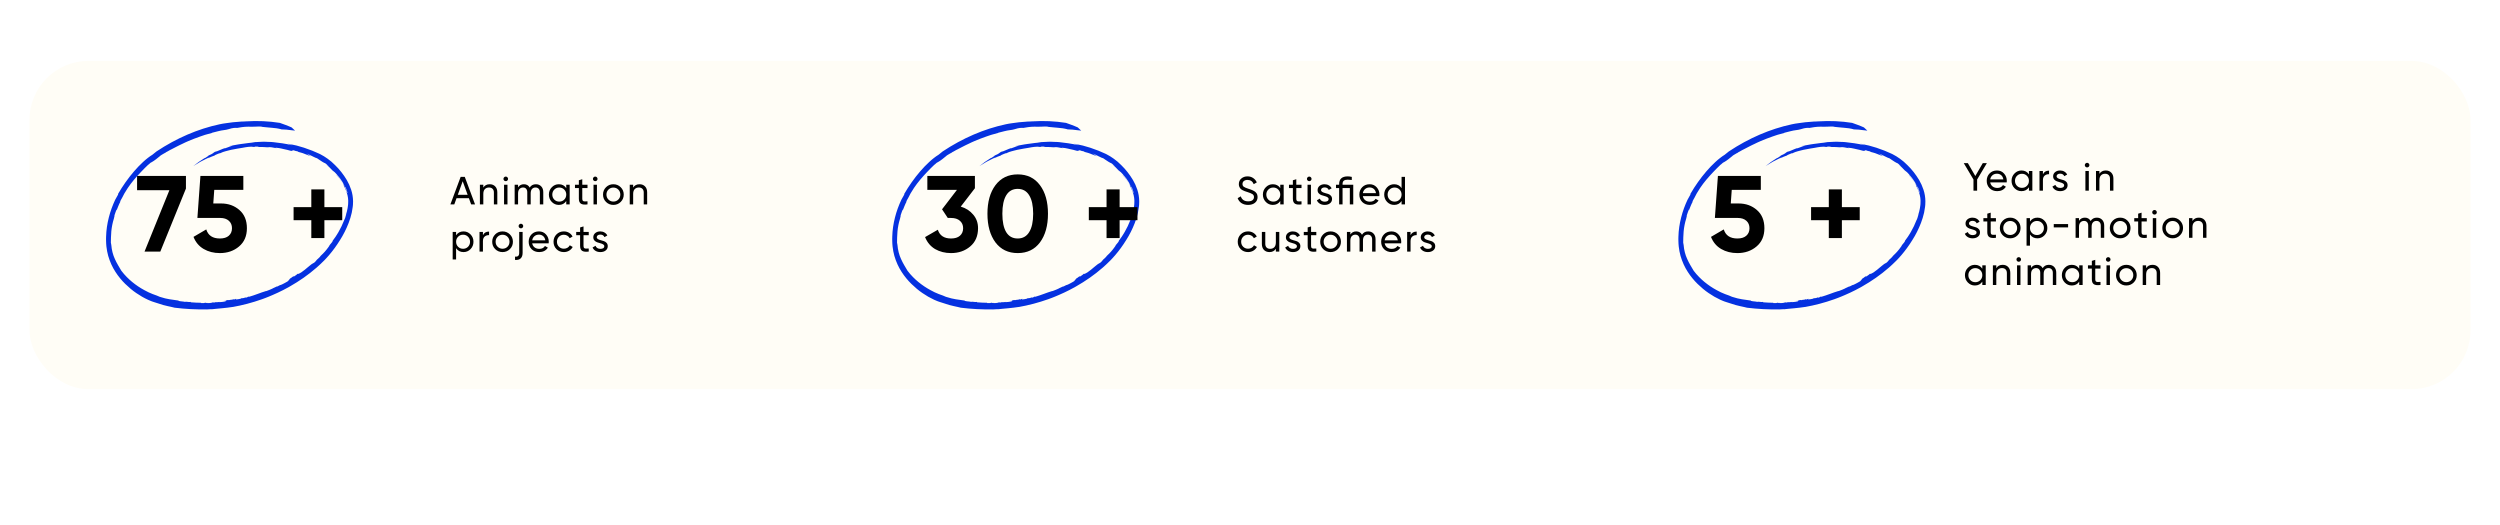 <?xml version="1.0" encoding="UTF-8"?> <svg xmlns="http://www.w3.org/2000/svg" width="1272" height="267" viewBox="0 0 1272 267" fill="none"> <g filter="url(#filter0_d)"> <rect x="15" y="31" width="1242" height="167" rx="30" fill="#FFFDF6"></rect> </g> <path d="M178.66 96.498C178.08 94.747 177.344 93.111 176.469 91.623C174.746 88.746 172.749 86.202 170.526 84.052C169.306 82.792 168.006 81.678 166.639 80.72C165.471 79.873 164.261 79.13 163.016 78.496L162.5 78.242L161.993 78.02L160.964 77.573L158.888 76.674C157.482 76.134 156.046 75.632 154.693 75.154L150.893 74.049C148.587 73.52 146.894 73.141 146.41 73.088C147.23 73.335 148.039 73.643 148.85 73.914C144.874 73.002 141.911 72.643 139.096 72.335C138.4 72.233 137.707 72.229 136.987 72.211L134.838 72.122L134.287 72.105L133.724 72.122L132.564 72.171C131.773 72.207 130.948 72.244 130.075 72.298L130.463 72.234C129.956 72.205 129.553 72.412 127.88 72.607C127.461 72.676 126.961 72.716 126.361 72.772C125.762 72.828 125.058 72.962 124.235 73.06L122.879 73.235C122.402 73.314 121.887 73.337 121.342 73.46L117.61 74.133L117.608 74.101C117.227 74.257 116.84 74.375 116.45 74.455C117.098 74.307 117.745 74.135 118.395 74.056C117.817 74.212 117.283 74.436 116.691 74.669C116.099 74.903 115.479 75.141 114.715 75.393C114.372 75.473 114.265 75.467 114.228 75.422C113.599 75.605 112.982 75.903 112.363 76.151L110.506 76.925C110.116 77.032 109.721 77.101 109.337 77.249C108.233 77.9 108.821 77.982 105.785 79.275C106.381 79.125 106.012 79.313 105.561 79.608C105.109 79.902 104.566 80.241 104.761 80.18C104.608 80.239 104.258 80.395 103.979 80.516C102.039 81.685 100.15 83.025 98.325 84.526L101.937 82.312C102.908 81.781 103.953 81.286 104.861 80.831C105.315 80.611 105.736 80.396 106.106 80.237L107.036 79.891C105.79 80.458 105.64 80.591 105.847 80.5C106.054 80.41 106.646 80.172 106.899 80.083L107.048 79.941C108.543 79.268 108.573 79.418 109.321 79.098C109.321 79.098 109.293 79.103 109.268 79.079L109.177 79.145C109.102 79.158 109.141 79.114 109.215 79.059C109.19 79.035 109.253 78.978 109.657 78.789L109.583 78.839C109.959 78.644 110.341 78.478 110.728 78.341L111.749 77.943L111.782 78.064C112.323 77.776 112.874 77.538 113.434 77.352C113.859 77.19 114.289 77.058 114.722 76.957L116.159 76.585L117.611 76.224C118.083 76.1 118.546 76.071 118.984 75.966C119.826 75.828 120.52 75.714 120.896 75.609C121.272 75.505 121.687 75.48 122.109 75.41C122.532 75.341 122.972 75.269 123.425 75.194C124.329 75.046 125.278 74.815 126.236 74.733C129.288 74.486 127.764 74.783 129.292 74.753C131.197 74.651 128.906 74.633 129.671 74.549C130.435 74.537 131.193 74.619 131.955 74.644C130.625 74.694 131.343 74.745 131.584 74.804C132.079 74.793 132.622 74.803 133.217 74.803L134.086 74.816L134.93 74.875C135.7 74.978 136.481 74.974 137.261 74.863L138.133 74.946C138.387 74.979 138.607 75.023 138.802 75.057L139.702 75.228C140.169 75.321 140.449 75.383 141.012 75.446C140.634 75.378 140.26 75.283 139.893 75.159C140.94 75.387 140.399 75.184 139.97 75.109C140.375 75.123 141.099 75.215 141.959 75.342C142.819 75.468 143.802 75.739 144.752 75.945L146.128 76.246L147.3 76.56C147.709 76.702 148.133 76.775 148.562 76.776L148.564 76.828C148.97 76.7 148.412 76.354 149.543 76.498L150.246 76.767L151.367 77.006C152.071 77.304 151.723 77.244 151.724 77.272C152.175 77.381 152.672 77.516 153.19 77.67C153.709 77.825 154.261 77.964 154.808 78.217L158.112 79.517C157.399 79.032 156.688 78.576 155.976 78.106C157.778 78.829 160.9 80.586 161.309 80.519C161.664 80.729 161.978 80.964 162.303 81.197C163.964 82.287 164.531 82.682 164.893 82.82C165.29 82.935 165.663 83.149 165.996 83.452C166.517 83.912 167.018 84.403 167.516 84.894C166.993 84.463 166.463 84.043 165.924 83.647C166.713 84.293 167.242 84.779 167.721 85.232C168.2 85.684 168.638 86.152 169.201 86.784C169.151 86.737 169.107 86.681 169.069 86.617L169.282 86.812C170.021 87.314 170.702 87.949 171.309 88.702C171.997 89.529 172.615 90.226 173.279 91.137C174.096 92.241 174.808 93.48 175.403 94.829C175.585 95.048 175.768 95.281 175.93 95.513C176.274 96.368 176.569 97.262 176.81 98.188L176.689 98.259C176.458 97.48 176.183 96.729 175.868 96.012C175.477 95.129 175.043 94.285 174.568 93.486C173.582 91.867 172.488 90.378 171.299 89.037L171.223 89.05C171.841 89.757 172.486 90.539 173.047 91.292C173.551 91.943 174.025 92.635 174.466 93.366C174.659 93.732 174.832 94.116 174.985 94.517C175.076 94.789 175.096 94.931 174.953 94.743C175.123 94.992 175.296 95.241 175.452 95.507C176.022 96.668 176.475 97.935 176.801 99.275C177.017 100.173 177.143 101.115 177.174 102.075C177.186 102.536 177.176 102.999 177.142 103.461C177.125 103.709 177.128 103.934 177.095 104.221C177.062 104.508 177.02 104.76 176.981 105.053C176.947 105.36 176.901 105.665 176.843 105.968C176.773 106.293 176.701 106.633 176.626 106.99C176.585 107.171 176.548 107.36 176.505 107.551L176.339 108.137C176.221 108.537 176.111 108.969 175.971 109.419C176.056 109.222 176.123 109.013 176.205 108.812C175.844 110.281 175.352 111.734 175.102 112.057C174.288 114.159 173.329 116.16 172.239 118.029C171.988 118.484 171.719 118.904 171.463 119.312C171.206 119.721 170.964 120.122 170.709 120.488C170.2 121.211 169.751 121.886 169.313 122.419L169.07 123.065C168.556 123.83 167.57 124.673 167.456 125.242L166.307 126.807C165.614 127.701 164.876 128.527 164.1 129.279L163.872 129.467L163.89 129.464C161.953 131.305 163.992 129.598 161.748 131.695C160.964 132.228 161.047 132.637 159.925 133.602C159.517 133.847 159.097 134.071 158.685 134.308C158.158 134.695 157.757 135.034 157.386 135.33C157.014 135.625 156.687 135.914 156.332 136.203C155.978 136.491 155.599 136.854 155.106 137.231C154.613 137.608 154.023 138.057 153.254 138.606C151.721 139.52 150.929 139.763 151.855 138.906C150.571 140.057 151.295 139.501 149.51 140.743C149.197 140.795 149.386 140.67 149.766 140.33C148.104 141.2 148.797 141.062 147.553 141.755C147.256 142.229 146.902 142.633 146.509 142.946L147.009 142.733L145.998 143.369C145.66 143.574 145.302 143.769 144.94 143.965C144.195 144.385 143.436 144.755 142.668 145.071L142.708 144.942L141.052 145.797L140.921 145.72L138.545 146.824L138.886 146.712C138.334 147 136.478 147.774 135.404 148.143L135.431 148.054C132.383 148.959 129.933 150.103 126.353 151.119L126.808 150.842C125.573 151.012 126.497 151.166 125.036 151.471L124.946 151.303C123.69 151.89 123.285 151.641 122.398 151.763L122.83 151.913L121.158 152.239C119.32 152.541 120.016 152.15 120.275 151.966L119.038 152.404L118.781 152.235C117.882 152.665 117.866 152.352 116.274 152.755C116.136 152.693 116.54 152.58 115.995 152.631C115.12 152.883 114.239 153.075 113.363 153.299L114.954 152.957L114.768 153.303C113.109 153.763 112.513 153.57 111.327 153.764L112.143 153.588C111.098 153.756 110.049 153.807 109.008 153.741C109.356 153.778 109.863 153.836 109.078 153.927C108.503 153.979 108.766 153.832 108.223 153.832C108.091 154.051 106.695 154.276 105.436 154.191C105.435 154.163 105.482 154.132 105.564 154.109C105.219 154.179 104.872 154.201 104.529 154.176L104.864 153.928L103.782 154.186C103.066 154.12 102.011 154.288 102.115 154.126L102.524 154.058C101.617 154.048 100.714 154.036 99.812 153.982C98.91 153.928 98.006 153.908 97.106 153.816L97.046 153.619C96.491 153.696 95.936 153.684 95.391 153.585C94.748 153.517 94.194 153.434 94.264 153.61C93.766 153.462 92.763 153.387 91.967 153.297C91.171 153.207 90.573 153.056 90.914 152.939C87.378 152.363 85.424 152.379 81.267 151.017C80.914 150.845 80.392 150.611 79.77 150.38C79.148 150.148 78.408 149.913 77.69 149.627C76.232 149.071 74.805 148.397 73.415 147.608C71.268 146.457 69.203 145.067 67.238 143.453C66.314 142.698 65.425 141.872 64.511 140.955C63.534 139.974 62.608 138.903 61.74 137.75C61.247 136.891 60.67 135.999 60.109 135.001C59.504 133.975 58.948 132.896 58.444 131.769C57.453 129.638 56.833 127.203 56.63 124.639C56.557 124.237 56.475 123.837 56.409 123.425C56.45 121.849 56.44 119.882 56.634 117.75C56.839 115.533 57.275 113.349 57.929 111.264C58.032 110.731 58.14 110.337 58.224 110.036C58.308 109.736 58.355 109.545 58.388 109.422C58.327 109.611 58.214 109.888 58.112 109.937C58.488 108.748 59.322 106.365 59.406 106.628L59.308 106.931C59.311 106.997 59.417 106.805 59.552 106.473C59.686 106.141 59.863 105.647 60.08 105.127C60.455 104.142 60.898 103.204 61.401 102.326C61.239 102.503 61.088 102.687 60.933 102.872C61.267 102.179 61.641 101.516 61.999 100.818C61.907 101.007 61.828 101.198 61.739 101.392C62.702 99.372 63.79 97.463 64.991 95.689C65.995 94.203 67.056 92.791 68.169 91.46C69.247 90.174 70.348 88.96 71.557 87.681C72.766 86.401 74.083 85.053 75.638 83.59C75.26 84.061 75.562 83.762 75.974 83.37C76.387 82.978 76.938 82.517 77.029 82.61C77.468 82.364 77.862 82.111 78.26 81.844C78.656 81.577 79.043 81.297 79.408 81.012C80.141 80.421 80.822 79.84 81.516 79.317C81.516 79.317 81.515 79.28 81.598 79.205C81.803 79.068 82.009 78.926 82.218 78.802L82.849 78.431L84.109 77.693C82.7 78.916 85.841 76.338 84.541 77.444L85.802 76.734L86.447 76.365L87.125 76.028L89.871 74.609C90.801 74.09 91.777 73.681 92.756 73.196L94.238 72.483C94.734 72.255 95.232 72.005 95.743 71.813C97.785 71.007 99.823 70.1 101.905 69.433L103.454 68.907L104.225 68.644L104.998 68.423L108.052 67.588L107.689 67.596C108.714 67.291 109.855 67.029 110.938 66.776C112.021 66.523 113.049 66.279 113.831 66.216C115.397 66.095 117.226 65.41 117.834 65.291C119.325 64.957 120.705 65.041 120.542 65.105C121.394 64.965 122.231 64.785 123.15 64.677C124.124 64.555 125.192 64.454 126.462 64.453C126.941 64.507 127.425 64.52 127.91 64.492C128.601 64.487 129.441 64.457 130.256 64.426C131.071 64.396 131.868 64.34 132.458 64.389C133.049 64.438 133.434 64.478 133.448 64.565L133.479 64.56C135.084 64.794 136.662 64.808 138.256 65.011C139.055 65.091 139.861 65.171 140.688 65.27C141.102 65.31 141.51 65.403 141.926 65.494C142.342 65.586 142.761 65.686 143.184 65.795C143.123 65.809 143.061 65.82 142.999 65.825L144.78 65.909L145.675 65.954L146.562 66.058L150.129 66.468L148.357 64.823L146.878 64.192C146.381 63.983 145.888 63.768 145.383 63.606L142.379 62.516C136.77 61.634 131.09 61.376 125.393 61.743L123.667 61.829L122.817 61.851L121.965 61.925L118.548 62.2C117.414 62.306 116.277 62.507 115.142 62.656L113.422 62.905C112.855 62.998 112.286 63.124 111.707 63.238C100.663 65.609 89.845 70.266 79.632 77.047L77.527 78.741C76.723 79.23 75.938 79.779 75.174 80.386C74.386 80.986 73.596 81.675 72.813 82.395C71.201 83.876 69.651 85.484 68.171 87.212C65.201 90.662 62.484 94.505 60.065 98.678L60.098 98.969C59.635 99.892 59.138 100.785 58.608 101.643C57.948 103.052 57.342 104.505 56.795 105.995C56.247 107.503 55.772 109.051 55.37 110.632C54.963 112.225 54.638 113.848 54.398 115.49C54.301 116.314 54.183 117.137 54.118 117.961C54.052 118.784 53.98 119.618 53.98 120.445L53.955 121.671C53.952 122.085 53.989 122.492 53.983 122.907C53.976 123.322 54.017 123.724 54.035 124.144L54.139 125.395C54.318 127.044 54.624 128.652 55.053 130.193C55.925 133.183 57.163 135.924 58.718 138.302C59.464 139.471 60.263 140.571 61.113 141.598C61.951 142.622 62.823 143.575 63.727 144.458C64.632 145.34 65.551 146.171 66.486 146.951C67.425 147.736 68.378 148.457 69.344 149.113C71.26 150.439 73.248 151.578 75.296 152.519C75.804 152.749 76.315 152.966 76.829 153.17L77.602 153.456L78.363 153.707C79.374 154.039 80.371 154.393 81.375 154.665C81.755 154.804 82.336 154.977 83.013 155.185C83.689 155.394 84.467 155.548 85.233 155.732C85.998 155.917 86.759 156.064 87.401 156.208C88.044 156.351 88.572 156.485 88.873 156.563C94.301 157.233 99.768 157.518 105.253 157.416L105.05 157.45C105.896 157.409 106.739 157.379 107.587 157.301C107.691 157.312 107.706 157.338 107.624 157.361C108.339 157.243 109.157 157.203 110.035 157.11C110.914 157.018 111.858 156.938 112.817 156.851L115.72 156.539L118.493 156.159L118.291 156.215C123.319 155.334 128.321 154.014 133.265 152.263C134.481 151.795 135.703 151.393 136.905 150.866L138.71 150.1L140.503 149.298L141.4 148.893L142.288 148.46L144.061 147.591L145.821 146.654L146.701 146.19L147.573 145.69C149.902 144.391 152.185 142.902 154.448 141.347C156.711 139.791 158.914 138.025 161.084 136.155L162.708 134.686C163.248 134.212 163.762 133.667 164.29 133.162L165.081 132.389L165.86 131.565C166.383 131.01 166.883 130.458 167.383 129.863C169.398 127.517 171.27 124.947 172.977 122.183C174.694 119.508 176.175 116.572 177.385 113.444C178.034 111.765 178.567 110.014 178.975 108.216C179.183 107.275 179.343 106.319 179.454 105.356L179.537 104.619L179.577 104.251L179.592 103.877C179.606 103.372 179.623 102.871 179.639 102.365C179.604 100.316 179.271 98.322 178.66 96.498Z" fill="#0531E0"></path> <path d="M578.66 96.498C578.08 94.747 577.344 93.111 576.469 91.623C574.746 88.746 572.749 86.202 570.525 84.052C569.305 82.792 568.005 81.678 566.639 80.72C565.471 79.873 564.261 79.13 563.016 78.496L562.5 78.242L561.993 78.02L560.964 77.573L558.888 76.674C557.482 76.134 556.045 75.632 554.693 75.154L550.893 74.049C548.587 73.52 546.893 73.141 546.41 73.088C547.23 73.335 548.039 73.643 548.85 73.914C544.874 73.002 541.911 72.643 539.096 72.335C538.399 72.233 537.707 72.229 536.987 72.211L534.838 72.122L534.287 72.105L533.724 72.122L532.564 72.171C531.773 72.207 530.947 72.244 530.074 72.298L530.463 72.234C529.956 72.205 529.553 72.412 527.88 72.607C527.461 72.676 526.961 72.716 526.361 72.772C525.761 72.828 525.058 72.962 524.235 73.06L522.879 73.235C522.402 73.314 521.887 73.337 521.342 73.46L517.61 74.133L517.608 74.101C517.227 74.257 516.84 74.375 516.45 74.455C517.098 74.307 517.745 74.135 518.395 74.056C517.817 74.212 517.283 74.436 516.691 74.669C516.099 74.903 515.479 75.141 514.715 75.393C514.372 75.473 514.265 75.467 514.228 75.422C513.599 75.605 512.982 75.903 512.363 76.151L510.506 76.925C510.116 77.032 509.721 77.101 509.336 77.249C508.232 77.9 508.821 77.982 505.785 79.275C506.381 79.125 506.012 79.313 505.56 79.608C505.109 79.902 504.566 80.241 504.761 80.18C504.608 80.239 504.258 80.395 503.979 80.516C502.039 81.685 500.15 83.025 498.325 84.526L501.937 82.312C502.908 81.781 503.953 81.286 504.861 80.831C505.315 80.611 505.735 80.396 506.106 80.237L507.036 79.891C505.79 80.458 505.64 80.591 505.847 80.5C506.054 80.41 506.646 80.172 506.899 80.083L507.048 79.941C508.542 79.268 508.573 79.418 509.321 79.098C509.321 79.098 509.293 79.103 509.268 79.079L509.177 79.145C509.102 79.158 509.141 79.114 509.215 79.059C509.19 79.035 509.253 78.978 509.657 78.789L509.583 78.839C509.959 78.644 510.341 78.478 510.728 78.341L511.749 77.943L511.782 78.064C512.322 77.776 512.874 77.538 513.434 77.352C513.859 77.19 514.289 77.058 514.722 76.957L516.159 76.585L517.611 76.224C518.083 76.1 518.545 76.071 518.984 75.966C519.826 75.828 520.52 75.714 520.896 75.609C521.272 75.505 521.686 75.48 522.109 75.41C522.532 75.341 522.972 75.269 523.425 75.194C524.329 75.046 525.277 74.815 526.236 74.733C529.287 74.486 527.764 74.783 529.292 74.753C531.197 74.651 528.906 74.633 529.671 74.549C530.435 74.537 531.192 74.619 531.955 74.644C530.625 74.694 531.343 74.745 531.584 74.804C532.079 74.793 532.622 74.803 533.217 74.803L534.086 74.816L534.929 74.875C535.7 74.978 536.481 74.974 537.261 74.863L538.133 74.946C538.387 74.979 538.607 75.023 538.802 75.057L539.702 75.228C540.169 75.321 540.448 75.383 541.012 75.446C540.634 75.378 540.26 75.283 539.892 75.159C540.94 75.387 540.399 75.184 539.97 75.109C540.375 75.123 541.099 75.215 541.959 75.342C542.819 75.468 543.802 75.739 544.752 75.945L546.128 76.246L547.3 76.56C547.709 76.702 548.133 76.775 548.561 76.776L548.564 76.828C548.97 76.7 548.412 76.354 549.543 76.498L550.246 76.767L551.367 77.006C552.071 77.304 551.723 77.244 551.724 77.272C552.175 77.381 552.672 77.516 553.19 77.67C553.709 77.825 554.261 77.964 554.808 78.217L558.111 79.517C557.399 79.032 556.688 78.576 555.976 78.106C557.778 78.829 560.9 80.586 561.309 80.519C561.664 80.729 561.978 80.964 562.303 81.197C563.964 82.287 564.531 82.682 564.893 82.82C565.29 82.935 565.663 83.149 565.996 83.452C566.517 83.912 567.018 84.403 567.516 84.894C566.993 84.463 566.463 84.043 565.924 83.647C566.712 84.293 567.241 84.779 567.721 85.232C568.2 85.684 568.638 86.152 569.201 86.784C569.151 86.737 569.107 86.681 569.069 86.617L569.282 86.812C570.02 87.314 570.702 87.949 571.309 88.702C571.997 89.529 572.615 90.226 573.279 91.137C574.095 92.241 574.808 93.48 575.403 94.829C575.585 95.048 575.768 95.281 575.93 95.513C576.274 96.368 576.569 97.262 576.81 98.188L576.689 98.259C576.458 97.48 576.183 96.729 575.868 96.012C575.477 95.129 575.043 94.285 574.568 93.486C573.582 91.867 572.488 90.378 571.299 89.037L571.223 89.05C571.841 89.757 572.486 90.539 573.047 91.292C573.551 91.943 574.025 92.635 574.466 93.366C574.659 93.732 574.832 94.116 574.985 94.517C575.076 94.789 575.096 94.931 574.953 94.743C575.123 94.992 575.296 95.241 575.452 95.507C576.022 96.668 576.475 97.935 576.801 99.275C577.017 100.173 577.143 101.115 577.174 102.075C577.186 102.536 577.176 102.999 577.142 103.461C577.125 103.709 577.128 103.934 577.095 104.221C577.062 104.508 577.02 104.759 576.981 105.053C576.947 105.36 576.901 105.665 576.843 105.968C576.773 106.293 576.701 106.633 576.626 106.99C576.585 107.171 576.548 107.36 576.504 107.551L576.339 108.137C576.221 108.537 576.111 108.969 575.97 109.419C576.056 109.222 576.123 109.013 576.204 108.812C575.844 110.281 575.351 111.734 575.102 112.057C574.288 114.159 573.329 116.16 572.239 118.029C571.988 118.484 571.719 118.904 571.462 119.312C571.206 119.721 570.964 120.122 570.709 120.488C570.2 121.211 569.751 121.886 569.313 122.419L569.07 123.065C568.556 123.83 567.57 124.673 567.456 125.242L566.307 126.807C565.614 127.701 564.876 128.527 564.1 129.279L563.872 129.467L563.889 129.464C561.953 131.305 563.992 129.598 561.748 131.695C560.964 132.228 561.047 132.637 559.925 133.602C559.517 133.847 559.097 134.071 558.685 134.308C558.158 134.695 557.757 135.034 557.386 135.33C557.014 135.625 556.687 135.914 556.332 136.203C555.978 136.491 555.599 136.854 555.106 137.231C554.613 137.608 554.023 138.057 553.254 138.606C551.721 139.52 550.929 139.763 551.855 138.906C550.571 140.057 551.295 139.501 549.51 140.743C549.197 140.795 549.386 140.67 549.766 140.33C548.104 141.2 548.797 141.062 547.553 141.755C547.255 142.229 546.902 142.633 546.509 142.946L547.009 142.733L545.998 143.369C545.66 143.574 545.302 143.769 544.94 143.965C544.194 144.385 543.436 144.755 542.668 145.071L542.708 144.942L541.052 145.797L540.92 145.72L538.545 146.824L538.886 146.712C538.334 147 536.478 147.774 535.403 148.143L535.431 148.054C532.383 148.959 529.933 150.103 526.353 151.119L526.808 150.842C525.573 151.012 526.497 151.166 525.036 151.471L524.946 151.303C523.69 151.89 523.285 151.641 522.398 151.763L522.83 151.913L521.158 152.239C519.32 152.541 520.016 152.15 520.275 151.966L519.037 152.404L518.781 152.235C517.882 152.665 517.866 152.352 516.274 152.755C516.136 152.693 516.54 152.58 515.995 152.631C515.12 152.883 514.239 153.075 513.363 153.299L514.954 152.957L514.768 153.303C513.109 153.763 512.513 153.57 511.327 153.764L512.143 153.588C511.098 153.756 510.049 153.807 509.008 153.741C509.356 153.778 509.863 153.836 509.078 153.927C508.503 153.979 508.766 153.832 508.223 153.832C508.09 154.051 506.695 154.276 505.436 154.191C505.435 154.163 505.482 154.132 505.564 154.109C505.219 154.179 504.872 154.201 504.529 154.176L504.864 153.928L503.782 154.186C503.066 154.12 502.011 154.288 502.115 154.126L502.524 154.058C501.617 154.048 500.713 154.036 499.812 153.982C498.91 153.928 498.006 153.908 497.106 153.816L497.046 153.619C496.491 153.696 495.935 153.684 495.391 153.585C494.748 153.517 494.194 153.434 494.264 153.61C493.766 153.462 492.763 153.387 491.967 153.297C491.171 153.207 490.573 153.056 490.914 152.939C487.378 152.363 485.424 152.379 481.267 151.017C480.914 150.845 480.392 150.611 479.77 150.38C479.148 150.148 478.408 149.913 477.69 149.627C476.232 149.071 474.805 148.397 473.415 147.608C471.268 146.457 469.203 145.067 467.238 143.453C466.314 142.698 465.425 141.872 464.511 140.955C463.534 139.974 462.608 138.903 461.74 137.75C461.247 136.891 460.67 135.999 460.109 135.001C459.504 133.975 458.948 132.896 458.444 131.769C457.452 129.638 456.833 127.203 456.629 124.639C456.557 124.237 456.475 123.837 456.409 123.425C456.45 121.849 456.44 119.882 456.634 117.749C456.839 115.533 457.275 113.349 457.929 111.264C458.031 110.731 458.139 110.337 458.224 110.036C458.308 109.736 458.355 109.545 458.388 109.422C458.327 109.611 458.214 109.888 458.112 109.937C458.488 108.748 459.322 106.365 459.406 106.628L459.308 106.931C459.311 106.996 459.417 106.805 459.552 106.473C459.686 106.141 459.863 105.647 460.08 105.127C460.455 104.142 460.897 103.204 461.401 102.326C461.239 102.503 461.088 102.687 460.933 102.872C461.267 102.179 461.641 101.516 461.999 100.818C461.907 101.007 461.828 101.198 461.739 101.392C462.701 99.372 463.79 97.463 464.991 95.689C465.994 94.203 467.056 92.791 468.169 91.46C469.247 90.174 470.348 88.96 471.557 87.681C472.766 86.401 474.083 85.053 475.637 83.59C475.259 84.061 475.562 83.762 475.974 83.37C476.387 82.978 476.938 82.517 477.029 82.61C477.468 82.364 477.862 82.111 478.259 81.844C478.656 81.577 479.043 81.297 479.408 81.012C480.141 80.421 480.822 79.84 481.516 79.317C481.516 79.317 481.515 79.28 481.598 79.205C481.803 79.068 482.008 78.926 482.218 78.802L482.849 78.431L484.109 77.693C482.7 78.916 485.841 76.338 484.541 77.444L485.802 76.734L486.447 76.365L487.125 76.028L489.871 74.609C490.801 74.09 491.777 73.681 492.756 73.196L494.238 72.483C494.734 72.255 495.232 72.005 495.743 71.813C497.785 71.007 499.823 70.1 501.905 69.433L503.454 68.907L504.225 68.644L504.998 68.423L508.052 67.588L507.689 67.596C508.714 67.291 509.855 67.029 510.938 66.776C512.021 66.523 513.048 66.279 513.831 66.216C515.397 66.095 517.226 65.41 517.833 65.291C519.324 64.957 520.705 65.041 520.542 65.105C521.394 64.965 522.23 64.785 523.15 64.677C524.124 64.555 525.192 64.454 526.462 64.453C526.941 64.507 527.425 64.52 527.91 64.492C528.601 64.487 529.441 64.457 530.256 64.426C531.071 64.396 531.868 64.34 532.458 64.389C533.049 64.438 533.434 64.478 533.448 64.565L533.479 64.56C535.084 64.794 536.662 64.808 538.255 65.011C539.055 65.091 539.861 65.171 540.688 65.27C541.102 65.31 541.51 65.403 541.926 65.494C542.341 65.586 542.761 65.686 543.184 65.795C543.122 65.809 543.06 65.82 542.998 65.825L544.78 65.909L545.675 65.954L546.561 66.058L550.129 66.468L548.357 64.823L546.878 64.192C546.381 63.983 545.888 63.768 545.383 63.606L542.379 62.516C536.77 61.634 531.09 61.376 525.393 61.743L523.667 61.829L522.817 61.851L521.965 61.925L518.548 62.2C517.414 62.306 516.277 62.507 515.142 62.656L513.422 62.905C512.855 62.998 512.286 63.124 511.706 63.238C500.663 65.609 489.845 70.266 479.632 77.047L477.527 78.741C476.723 79.23 475.938 79.779 475.174 80.386C474.386 80.986 473.595 81.675 472.813 82.395C471.201 83.876 469.65 85.484 468.171 87.212C465.201 90.662 462.484 94.505 460.065 98.678L460.098 98.969C459.635 99.892 459.137 100.785 458.608 101.643C457.947 103.052 457.342 104.505 456.795 105.995C456.247 107.503 455.771 109.051 455.37 110.632C454.963 112.225 454.638 113.848 454.398 115.49C454.301 116.314 454.183 117.137 454.117 117.961C454.052 118.784 453.979 119.618 453.98 120.445L453.955 121.671C453.952 122.085 453.989 122.492 453.983 122.907C453.976 123.322 454.017 123.724 454.034 124.144L454.139 125.395C454.318 127.044 454.624 128.652 455.053 130.193C455.924 133.183 457.163 135.924 458.718 138.302C459.463 139.471 460.263 140.571 461.113 141.598C461.951 142.622 462.823 143.575 463.727 144.458C464.631 145.34 465.551 146.171 466.485 146.951C467.425 147.736 468.378 148.457 469.344 149.113C471.259 150.439 473.248 151.578 475.296 152.519C475.804 152.749 476.315 152.966 476.828 153.17L477.602 153.456L478.363 153.707C479.373 154.039 480.371 154.393 481.375 154.665C481.755 154.804 482.336 154.977 483.013 155.185C483.689 155.394 484.467 155.548 485.233 155.732C485.998 155.917 486.759 156.064 487.401 156.208C488.044 156.351 488.572 156.485 488.873 156.563C494.301 157.233 499.768 157.518 505.253 157.416L505.05 157.45C505.896 157.409 506.739 157.379 507.587 157.301C507.691 157.312 507.706 157.338 507.624 157.361C508.339 157.243 509.157 157.203 510.035 157.11C510.914 157.018 511.858 156.938 512.816 156.851L515.72 156.539L518.493 156.159L518.291 156.215C523.319 155.334 528.321 154.014 533.265 152.263C534.481 151.795 535.702 151.393 536.905 150.866L538.71 150.1L540.503 149.298L541.4 148.893L542.288 148.46L544.061 147.591L545.821 146.654L546.701 146.19L547.572 145.69C549.902 144.391 552.185 142.902 554.448 141.347C556.711 139.791 558.914 138.025 561.084 136.155L562.707 134.686C563.248 134.212 563.761 133.667 564.29 133.162L565.081 132.389L565.86 131.565C566.383 131.01 566.882 130.458 567.383 129.863C569.398 127.517 571.27 124.947 572.977 122.183C574.694 119.508 576.175 116.572 577.385 113.444C578.034 111.765 578.566 110.014 578.975 108.216C579.183 107.275 579.343 106.319 579.453 105.356L579.537 104.619L579.577 104.251L579.592 103.877C579.605 103.372 579.622 102.871 579.639 102.365C579.604 100.316 579.271 98.322 578.66 96.498Z" fill="#0531E0"></path> <path d="M978.659 96.498C978.079 94.747 977.344 93.111 976.469 91.623C974.746 88.746 972.749 86.202 970.525 84.052C969.305 82.792 968.005 81.678 966.638 80.72C965.471 79.873 964.261 79.13 963.016 78.496L962.5 78.242L961.993 78.02L960.964 77.573L958.888 76.674C957.481 76.134 956.045 75.632 954.693 75.154L950.893 74.049C948.587 73.52 946.893 73.141 946.41 73.088C947.23 73.335 948.039 73.643 948.849 73.914C944.874 73.002 941.911 72.643 939.095 72.335C938.399 72.233 937.707 72.229 936.987 72.211L934.838 72.122L934.287 72.105L933.724 72.122L932.563 72.171C931.773 72.207 930.947 72.244 930.074 72.298L930.462 72.235C929.956 72.205 929.553 72.412 927.88 72.607C927.461 72.676 926.961 72.716 926.361 72.772C925.761 72.828 925.058 72.962 924.235 73.06L922.879 73.235C922.401 73.314 921.887 73.337 921.342 73.46L917.609 74.133L917.608 74.101C917.227 74.257 916.84 74.375 916.45 74.455C917.098 74.307 917.744 74.135 918.395 74.056C917.817 74.212 917.283 74.436 916.691 74.669C916.099 74.903 915.479 75.141 914.714 75.393C914.372 75.473 914.264 75.467 914.228 75.422C913.599 75.605 912.982 75.903 912.362 76.151L910.506 76.925C910.116 77.032 909.721 77.101 909.336 77.249C908.232 77.9 908.82 77.982 905.785 79.275C906.381 79.125 906.011 79.313 905.56 79.608C905.109 79.902 904.566 80.241 904.761 80.18C904.608 80.239 904.258 80.395 903.979 80.516C902.039 81.685 900.15 83.025 898.325 84.526L901.937 82.312C902.908 81.781 903.953 81.286 904.861 80.831C905.315 80.611 905.735 80.396 906.106 80.237L907.036 79.891C905.79 80.458 905.64 80.591 905.847 80.5C906.054 80.41 906.646 80.172 906.898 80.083L907.048 79.941C908.542 79.268 908.573 79.418 909.32 79.098C909.32 79.098 909.293 79.103 909.268 79.079L909.177 79.145C909.101 79.158 909.141 79.114 909.215 79.059C909.19 79.035 909.253 78.978 909.657 78.789L909.583 78.839C909.959 78.644 910.341 78.478 910.728 78.341L911.749 77.943L911.782 78.064C912.322 77.776 912.874 77.538 913.433 77.352C913.859 77.19 914.289 77.058 914.721 76.957L916.159 76.585L917.611 76.224C918.083 76.1 918.545 76.071 918.984 75.966C919.826 75.828 920.52 75.714 920.896 75.609C921.272 75.505 921.686 75.48 922.109 75.41C922.531 75.341 922.971 75.269 923.425 75.194C924.329 75.046 925.277 74.815 926.236 74.733C929.287 74.486 927.763 74.783 929.291 74.753C931.197 74.651 928.906 74.633 929.67 74.549C930.435 74.537 931.192 74.619 931.954 74.644C930.624 74.694 931.343 74.745 931.584 74.804C932.078 74.793 932.622 74.803 933.217 74.803L934.086 74.816L934.929 74.875C935.7 74.978 936.481 74.974 937.261 74.863L938.133 74.946C938.386 74.979 938.606 75.023 938.801 75.057L939.701 75.228C940.169 75.321 940.448 75.383 941.011 75.446C940.633 75.378 940.26 75.283 939.892 75.159C940.94 75.387 940.398 75.184 939.97 75.109C940.375 75.123 941.099 75.215 941.958 75.342C942.818 75.468 943.802 75.739 944.752 75.945L946.127 76.246L947.3 76.561C947.709 76.702 948.133 76.775 948.561 76.776L948.563 76.828C948.97 76.7 948.412 76.354 949.542 76.498L950.246 76.767L951.366 77.006C952.071 77.304 951.722 77.244 951.723 77.272C952.174 77.381 952.671 77.516 953.19 77.67C953.708 77.825 954.261 77.964 954.808 78.217L958.111 79.517C957.399 79.032 956.688 78.576 955.976 78.106C957.778 78.829 960.9 80.586 961.309 80.519C961.663 80.729 961.978 80.964 962.302 81.197C963.964 82.287 964.531 82.682 964.893 82.82C965.29 82.935 965.663 83.149 965.995 83.452C966.516 83.912 967.018 84.403 967.516 84.894C966.993 84.463 966.463 84.043 965.924 83.647C966.712 84.293 967.241 84.779 967.72 85.232C968.199 85.684 968.638 86.152 969.2 86.784C969.151 86.737 969.107 86.681 969.069 86.617L969.281 86.812C970.02 87.314 970.702 87.949 971.309 88.702C971.997 89.529 972.615 90.226 973.279 91.137C974.095 92.241 974.808 93.48 975.403 94.829C975.585 95.048 975.768 95.281 975.93 95.513C976.274 96.368 976.568 97.262 976.81 98.188L976.688 98.259C976.457 97.48 976.183 96.729 975.868 96.012C975.477 95.129 975.043 94.285 974.568 93.486C973.582 91.867 972.488 90.378 971.298 89.037L971.223 89.05C971.841 89.757 972.486 90.539 973.047 91.292C973.551 91.943 974.025 92.635 974.466 93.366C974.659 93.732 974.832 94.116 974.985 94.517C975.076 94.789 975.096 94.931 974.953 94.743C975.122 94.992 975.295 95.241 975.452 95.507C976.021 96.668 976.474 97.935 976.8 99.275C977.017 100.173 977.142 101.115 977.174 102.075C977.186 102.536 977.175 102.999 977.142 103.461C977.125 103.709 977.127 103.934 977.094 104.221C977.061 104.508 977.02 104.76 976.981 105.053C976.947 105.36 976.9 105.665 976.842 105.968C976.773 106.293 976.701 106.633 976.626 106.99C976.585 107.171 976.548 107.36 976.504 107.551L976.338 108.137C976.22 108.537 976.11 108.969 975.97 109.419C976.055 109.222 976.123 109.013 976.204 108.812C975.844 110.281 975.351 111.734 975.102 112.057C974.288 114.159 973.329 116.16 972.239 118.029C971.988 118.484 971.718 118.904 971.462 119.312C971.206 119.721 970.963 120.122 970.709 120.488C970.199 121.211 969.75 121.886 969.313 122.419L969.07 123.065C968.555 123.83 967.57 124.673 967.455 125.242L966.307 126.807C965.613 127.701 964.876 128.527 964.099 129.279L963.872 129.467L963.889 129.464C961.953 131.305 963.992 129.598 961.748 131.695C960.964 132.228 961.047 132.637 959.925 133.602C959.517 133.847 959.097 134.071 958.685 134.308C958.158 134.695 957.757 135.034 957.385 135.33C957.014 135.625 956.687 135.914 956.332 136.203C955.977 136.491 955.598 136.854 955.106 137.231C954.613 137.608 954.023 138.057 953.253 138.606C951.721 139.52 950.929 139.763 951.854 138.906C950.571 140.057 951.295 139.501 949.51 140.743C949.197 140.795 949.385 140.67 949.766 140.33C948.103 141.2 948.796 141.062 947.552 141.755C947.255 142.229 946.902 142.633 946.509 142.946L947.009 142.733L945.997 143.369C945.66 143.574 945.301 143.769 944.94 143.965C944.194 144.385 943.436 144.755 942.668 145.071L942.707 144.942L941.051 145.797L940.92 145.72L938.545 146.824L938.886 146.712C938.334 147 936.478 147.774 935.403 148.143L935.431 148.054C932.382 148.959 929.932 150.103 926.353 151.119L926.808 150.842C925.573 151.012 926.496 151.166 925.035 151.471L924.945 151.303C923.69 151.89 923.285 151.641 922.397 151.763L922.829 151.913L921.158 152.239C919.32 152.541 920.016 152.15 920.275 151.966L919.037 152.404L918.781 152.235C917.882 152.665 917.866 152.352 916.274 152.755C916.136 152.693 916.54 152.58 915.995 152.631C915.12 152.883 914.239 153.075 913.363 153.299L914.954 152.957L914.767 153.303C913.109 153.763 912.512 153.57 911.327 153.764L912.143 153.588C911.097 153.756 910.049 153.807 909.008 153.741C909.355 153.778 909.863 153.836 909.078 153.927C908.502 153.979 908.766 153.832 908.223 153.832C908.09 154.051 906.695 154.276 905.435 154.191C905.434 154.163 905.481 154.132 905.563 154.109C905.219 154.179 904.872 154.201 904.528 154.176L904.864 153.928L903.781 154.186C903.066 154.12 902.011 154.288 902.115 154.126L902.524 154.058C901.617 154.048 900.713 154.036 899.811 153.982C898.91 153.928 898.006 153.908 897.106 153.816L897.046 153.619C896.491 153.696 895.935 153.684 895.39 153.585C894.747 153.517 894.194 153.434 894.264 153.61C893.766 153.462 892.763 153.387 891.967 153.297C891.171 153.207 890.573 153.056 890.914 152.939C887.378 152.363 885.424 152.379 881.267 151.017C880.914 150.845 880.392 150.611 879.77 150.38C879.147 150.148 878.408 149.913 877.69 149.627C876.232 149.071 874.805 148.397 873.415 147.608C871.268 146.457 869.202 145.067 867.238 143.453C866.314 142.698 865.424 141.872 864.511 140.955C863.533 139.974 862.608 138.903 861.74 137.75C861.247 136.891 860.67 135.999 860.109 135.001C859.504 133.975 858.948 132.896 858.444 131.769C857.452 129.638 856.833 127.203 856.629 124.639C856.557 124.237 856.474 123.837 856.409 123.425C856.45 121.849 856.44 119.882 856.634 117.749C856.838 115.533 857.275 113.349 857.929 111.264C858.031 110.731 858.139 110.337 858.224 110.036C858.308 109.736 858.355 109.545 858.388 109.422C858.327 109.611 858.214 109.888 858.112 109.937C858.488 108.748 859.322 106.365 859.406 106.628L859.308 106.931C859.31 106.997 859.416 106.805 859.551 106.473C859.686 106.141 859.863 105.647 860.079 105.127C860.455 104.142 860.897 103.204 861.401 102.326C861.239 102.503 861.088 102.687 860.933 102.872C861.267 102.179 861.64 101.516 861.999 100.818C861.906 101.007 861.828 101.198 861.739 101.392C862.701 99.372 863.789 97.463 864.991 95.689C865.994 94.203 867.055 92.791 868.169 91.46C869.247 90.174 870.348 88.96 871.557 87.681C872.766 86.401 874.083 85.053 875.637 83.59C875.259 84.061 875.561 83.762 875.974 83.37C876.387 82.978 876.938 82.517 877.028 82.61C877.468 82.364 877.862 82.111 878.259 81.844C878.656 81.577 879.042 81.297 879.407 81.012C880.14 80.421 880.822 79.84 881.516 79.317C881.516 79.317 881.514 79.28 881.598 79.205C881.803 79.068 882.008 78.926 882.218 78.802L882.849 78.431L884.108 77.693C882.7 78.916 885.84 76.338 884.541 77.444L885.802 76.734L886.447 76.365L887.125 76.028L889.871 74.609C890.801 74.09 891.777 73.681 892.756 73.196L894.238 72.483C894.734 72.255 895.232 72.005 895.743 71.813C897.785 71.007 899.823 70.1 901.905 69.433L903.454 68.907L904.225 68.644L904.997 68.423L908.052 67.588L907.689 67.596C908.714 67.291 909.855 67.029 910.938 66.776C912.021 66.523 913.048 66.279 913.831 66.216C915.397 66.095 917.226 65.41 917.833 65.291C919.324 64.957 920.705 65.041 920.541 65.105C921.394 64.965 922.23 64.785 923.149 64.677C924.123 64.555 925.192 64.454 926.461 64.453C926.941 64.507 927.425 64.52 927.909 64.492C928.601 64.487 929.441 64.457 930.256 64.426C931.071 64.396 931.868 64.34 932.458 64.389C933.048 64.438 933.434 64.478 933.448 64.565L933.479 64.56C935.084 64.794 936.662 64.808 938.255 65.011C939.054 65.091 939.86 65.171 940.688 65.27C941.101 65.31 941.51 65.403 941.926 65.494C942.341 65.586 942.761 65.686 943.184 65.795C943.122 65.809 943.06 65.82 942.998 65.825L944.78 65.909L945.675 65.954L946.561 66.058L950.128 66.469L948.357 64.823L946.877 64.192C946.381 63.983 945.887 63.768 945.382 63.606L942.378 62.516C936.77 61.634 931.09 61.376 925.393 61.743L923.666 61.829L922.816 61.851L921.965 61.925L918.548 62.2C917.414 62.306 916.277 62.507 915.142 62.656L913.422 62.905C912.855 62.998 912.286 63.124 911.706 63.238C900.663 65.609 889.845 70.266 879.632 77.047L877.527 78.741C876.723 79.23 875.938 79.779 875.174 80.386C874.386 80.986 873.595 81.675 872.812 82.395C871.2 83.876 869.65 85.484 868.171 87.212C865.2 90.662 862.484 94.505 860.065 98.678L860.098 98.969C859.634 99.892 859.137 100.785 858.608 101.643C857.947 103.052 857.342 104.505 856.794 105.995C856.247 107.503 855.771 109.051 855.37 110.632C854.962 112.225 854.637 113.848 854.398 115.49C854.301 116.314 854.183 117.137 854.117 117.961C854.051 118.784 853.979 119.618 853.979 120.445L853.955 121.671C853.951 122.085 853.989 122.492 853.982 122.907C853.976 123.322 854.017 123.724 854.034 124.144L854.139 125.395C854.317 127.044 854.624 128.652 855.053 130.193C855.924 133.183 857.163 135.924 858.718 138.302C859.463 139.471 860.263 140.571 861.112 141.598C861.951 142.622 862.823 143.575 863.727 144.458C864.631 145.34 865.551 146.171 866.485 146.951C867.425 147.736 868.378 148.457 869.344 149.113C871.259 150.439 873.248 151.578 875.296 152.519C875.804 152.749 876.315 152.966 876.828 153.17L877.601 153.456L878.363 153.707C879.373 154.039 880.371 154.393 881.375 154.665C881.754 154.804 882.336 154.977 883.013 155.185C883.689 155.394 884.467 155.548 885.232 155.732C885.998 155.917 886.758 156.064 887.401 156.208C888.044 156.351 888.572 156.485 888.872 156.563C894.3 157.233 899.768 157.518 905.253 157.416L905.05 157.45C905.896 157.409 906.739 157.379 907.587 157.301C907.691 157.312 907.706 157.338 907.624 157.361C908.338 157.243 909.157 157.203 910.035 157.11C910.913 157.018 911.858 156.938 912.816 156.851L915.72 156.539L918.492 156.159L918.291 156.215C923.319 155.334 928.321 154.014 933.265 152.263C934.48 151.795 935.702 151.393 936.905 150.866L938.71 150.1L940.503 149.298L941.399 148.893L942.288 148.46L944.061 147.591L945.82 146.654L946.701 146.19L947.572 145.69C949.901 144.391 952.185 142.902 954.448 141.347C956.711 139.791 958.913 138.025 961.084 136.155L962.707 134.686C963.248 134.212 963.761 133.667 964.29 133.162L965.081 132.389L965.86 131.565C966.383 131.01 966.882 130.458 967.383 129.863C969.398 127.517 971.27 124.947 972.977 122.183C974.694 119.508 976.175 116.572 977.385 113.444C978.034 111.765 978.566 110.014 978.975 108.216C979.182 107.275 979.342 106.319 979.453 105.356L979.536 104.619L979.576 104.251L979.592 103.877C979.605 103.372 979.622 102.871 979.639 102.365C979.604 100.316 979.271 98.322 978.659 96.498Z" fill="#0531E0"></path> <path d="M69.746 89.5H94.606V95.935L81.571 128H73.541L86.191 96.76H69.746V89.5ZM112.479 103.525C116.182 103.525 119.299 104.643 121.829 106.88C124.359 109.08 125.624 112.16 125.624 116.12C125.624 120.08 124.286 123.178 121.609 125.415C118.969 127.652 115.724 128.77 111.874 128.77C108.757 128.77 106.007 128.073 103.624 126.68C101.241 125.287 99.517 123.233 98.454 120.52L104.944 116.725C105.897 119.805 108.207 121.345 111.874 121.345C113.817 121.345 115.321 120.887 116.384 119.97C117.484 119.017 118.034 117.733 118.034 116.12C118.034 114.543 117.502 113.278 116.439 112.325C115.376 111.372 113.927 110.895 112.094 110.895H100.434L101.974 89.5H123.809V96.595H109.014L108.519 103.525H112.479ZM174.126 105.395V112.05H165.051V121.125H158.396V112.05H149.376V105.395H158.396V96.375H165.051V105.395H174.126Z" fill="black"></path> <path d="M488.829 105.12C491.432 105.89 493.541 107.247 495.154 109.19C496.804 111.097 497.629 113.407 497.629 116.12C497.629 120.08 496.291 123.178 493.614 125.415C490.974 127.652 487.729 128.77 483.879 128.77C480.872 128.77 478.177 128.092 475.794 126.735C473.447 125.342 471.742 123.307 470.679 120.63L477.169 116.89C478.122 119.86 480.359 121.345 483.879 121.345C485.822 121.345 487.326 120.887 488.389 119.97C489.489 119.017 490.039 117.733 490.039 116.12C490.039 114.543 489.489 113.278 488.389 112.325C487.326 111.372 485.822 110.895 483.879 110.895H482.229L479.314 106.495L486.904 96.595H471.834V89.5H496.034V95.77L488.829 105.12ZM517.81 128.77C513.006 128.77 509.23 126.955 506.48 123.325C503.766 119.658 502.41 114.8 502.41 108.75C502.41 102.7 503.766 97.86 506.48 94.23C509.23 90.563 513.006 88.73 517.81 88.73C522.65 88.73 526.426 90.563 529.14 94.23C531.853 97.86 533.21 102.7 533.21 108.75C533.21 114.8 531.853 119.658 529.14 123.325C526.426 126.955 522.65 128.77 517.81 128.77ZM511.98 118.155C513.3 120.282 515.243 121.345 517.81 121.345C520.376 121.345 522.32 120.263 523.64 118.1C524.996 115.937 525.675 112.82 525.675 108.75C525.675 104.643 524.996 101.508 523.64 99.345C522.32 97.182 520.376 96.1 517.81 96.1C515.243 96.1 513.3 97.182 511.98 99.345C510.66 101.508 510 104.643 510 108.75C510 112.857 510.66 115.992 511.98 118.155ZM578.743 105.395V112.05H569.668V121.125H563.013V112.05H553.993V105.395H563.013V96.375H569.668V105.395H578.743Z" fill="black"></path> <path d="M884.58 103.525C888.284 103.525 891.4 104.643 893.93 106.88C896.46 109.08 897.725 112.16 897.725 116.12C897.725 120.08 896.387 123.178 893.71 125.415C891.07 127.652 887.825 128.77 883.975 128.77C880.859 128.77 878.109 128.073 875.725 126.68C873.342 125.287 871.619 123.233 870.555 120.52L877.045 116.725C877.999 119.805 880.309 121.345 883.975 121.345C885.919 121.345 887.422 120.887 888.485 119.97C889.585 119.017 890.135 117.733 890.135 116.12C890.135 114.543 889.604 113.278 888.54 112.325C887.477 111.372 886.029 110.895 884.195 110.895H872.535L874.075 89.5H895.91V96.595H881.115L880.62 103.525H884.58ZM946.227 105.395V112.05H937.152V121.125H930.497V112.05H921.477V105.395H930.497V96.375H937.152V105.395H946.227Z" fill="black"></path> <path d="M239.72 104L238.58 100.86H232.28L231.14 104H229.16L234.38 90H236.48L241.7 104H239.72ZM232.92 99.12H237.94L235.42 92.22L232.92 99.12ZM249.152 93.74C250.325 93.74 251.265 94.113 251.972 94.86C252.678 95.593 253.032 96.593 253.032 97.86V104H251.292V97.96C251.292 97.147 251.072 96.52 250.632 96.08C250.192 95.627 249.585 95.4 248.812 95.4C247.945 95.4 247.245 95.673 246.712 96.22C246.178 96.753 245.912 97.58 245.912 98.7V104H244.172V94H245.912V95.44C246.618 94.307 247.698 93.74 249.152 93.74ZM257.341 92.18C257.007 92.18 256.727 92.067 256.501 91.84C256.274 91.613 256.161 91.34 256.161 91.02C256.161 90.7 256.274 90.427 256.501 90.2C256.727 89.96 257.007 89.84 257.341 89.84C257.661 89.84 257.934 89.96 258.161 90.2C258.387 90.427 258.501 90.7 258.501 91.02C258.501 91.34 258.387 91.613 258.161 91.84C257.934 92.067 257.661 92.18 257.341 92.18ZM256.461 104V94H258.201V104H256.461ZM272.655 93.74C273.775 93.74 274.682 94.107 275.375 94.84C276.068 95.56 276.415 96.54 276.415 97.78V104H274.675V97.84C274.675 97.067 274.475 96.467 274.075 96.04C273.675 95.613 273.142 95.4 272.475 95.4C271.728 95.4 271.128 95.653 270.675 96.16C270.235 96.653 270.015 97.413 270.015 98.44V104H268.275V97.84C268.275 97.067 268.082 96.467 267.695 96.04C267.322 95.613 266.808 95.4 266.155 95.4C265.422 95.4 264.808 95.653 264.315 96.16C263.835 96.667 263.595 97.427 263.595 98.44V104H261.855V94H263.595V95.34C264.275 94.273 265.268 93.74 266.575 93.74C267.922 93.74 268.902 94.307 269.515 95.44C270.208 94.307 271.255 93.74 272.655 93.74ZM288.108 94H289.848V104H288.108V102.28C287.241 103.6 285.981 104.26 284.328 104.26C282.928 104.26 281.734 103.753 280.748 102.74C279.761 101.713 279.268 100.467 279.268 99C279.268 97.533 279.761 96.293 280.748 95.28C281.734 94.253 282.928 93.74 284.328 93.74C285.981 93.74 287.241 94.4 288.108 95.72V94ZM284.548 102.58C285.561 102.58 286.408 102.24 287.088 101.56C287.768 100.867 288.108 100.013 288.108 99C288.108 97.987 287.768 97.14 287.088 96.46C286.408 95.767 285.561 95.42 284.548 95.42C283.548 95.42 282.708 95.767 282.028 96.46C281.348 97.14 281.008 97.987 281.008 99C281.008 100.013 281.348 100.867 282.028 101.56C282.708 102.24 283.548 102.58 284.548 102.58ZM298.924 95.68H296.264V101.1C296.264 101.593 296.357 101.947 296.544 102.16C296.744 102.36 297.044 102.467 297.444 102.48C297.844 102.48 298.337 102.467 298.924 102.44V104C297.404 104.2 296.291 104.08 295.584 103.64C294.877 103.187 294.524 102.34 294.524 101.1V95.68H292.544V94H294.524V91.72L296.264 91.2V94H298.924V95.68ZM302.864 92.18C302.531 92.18 302.251 92.067 302.024 91.84C301.797 91.613 301.684 91.34 301.684 91.02C301.684 90.7 301.797 90.427 302.024 90.2C302.251 89.96 302.531 89.84 302.864 89.84C303.184 89.84 303.457 89.96 303.684 90.2C303.911 90.427 304.024 90.7 304.024 91.02C304.024 91.34 303.911 91.613 303.684 91.84C303.457 92.067 303.184 92.18 302.864 92.18ZM301.984 104V94H303.724V104H301.984ZM315.819 102.74C314.792 103.753 313.545 104.26 312.079 104.26C310.612 104.26 309.365 103.753 308.339 102.74C307.325 101.727 306.819 100.48 306.819 99C306.819 97.52 307.325 96.273 308.339 95.26C309.365 94.247 310.612 93.74 312.079 93.74C313.545 93.74 314.792 94.247 315.819 95.26C316.845 96.273 317.359 97.52 317.359 99C317.359 100.48 316.845 101.727 315.819 102.74ZM312.079 102.56C313.079 102.56 313.919 102.22 314.599 101.54C315.279 100.86 315.619 100.013 315.619 99C315.619 97.987 315.279 97.14 314.599 96.46C313.919 95.78 313.079 95.44 312.079 95.44C311.092 95.44 310.259 95.78 309.579 96.46C308.899 97.14 308.559 97.987 308.559 99C308.559 100.013 308.899 100.86 309.579 101.54C310.259 102.22 311.092 102.56 312.079 102.56ZM325.39 93.74C326.563 93.74 327.503 94.113 328.21 94.86C328.917 95.593 329.27 96.593 329.27 97.86V104H327.53V97.96C327.53 97.147 327.31 96.52 326.87 96.08C326.43 95.627 325.823 95.4 325.05 95.4C324.183 95.4 323.483 95.673 322.95 96.22C322.417 96.753 322.15 97.58 322.15 98.7V104H320.41V94H322.15V95.44C322.857 94.307 323.937 93.74 325.39 93.74ZM235.84 117.74C237.24 117.74 238.433 118.253 239.42 119.28C240.407 120.293 240.9 121.533 240.9 123C240.9 124.467 240.407 125.713 239.42 126.74C238.433 127.753 237.24 128.26 235.84 128.26C234.187 128.26 232.927 127.6 232.06 126.28V132H230.32V118H232.06V119.72C232.927 118.4 234.187 117.74 235.84 117.74ZM235.62 126.58C236.62 126.58 237.46 126.24 238.14 125.56C238.82 124.867 239.16 124.013 239.16 123C239.16 121.987 238.82 121.14 238.14 120.46C237.46 119.767 236.62 119.42 235.62 119.42C234.607 119.42 233.76 119.767 233.08 120.46C232.4 121.14 232.06 121.987 232.06 123C232.06 124.013 232.4 124.867 233.08 125.56C233.76 126.24 234.607 126.58 235.62 126.58ZM245.716 119.68C246.29 118.44 247.33 117.82 248.836 117.82V119.64C247.983 119.6 247.25 119.827 246.636 120.32C246.023 120.813 245.716 121.607 245.716 122.7V128H243.976V118H245.716V119.68ZM259.432 126.74C258.405 127.753 257.159 128.26 255.692 128.26C254.225 128.26 252.979 127.753 251.952 126.74C250.939 125.727 250.432 124.48 250.432 123C250.432 121.52 250.939 120.273 251.952 119.26C252.979 118.247 254.225 117.74 255.692 117.74C257.159 117.74 258.405 118.247 259.432 119.26C260.459 120.273 260.972 121.52 260.972 123C260.972 124.48 260.459 125.727 259.432 126.74ZM255.692 126.56C256.692 126.56 257.532 126.22 258.212 125.54C258.892 124.86 259.232 124.013 259.232 123C259.232 121.987 258.892 121.14 258.212 120.46C257.532 119.78 256.692 119.44 255.692 119.44C254.705 119.44 253.872 119.78 253.192 120.46C252.512 121.14 252.172 121.987 252.172 123C252.172 124.013 252.512 124.86 253.192 125.54C253.872 126.22 254.705 126.56 255.692 126.56ZM265.05 116.18C264.717 116.18 264.437 116.067 264.21 115.84C263.983 115.613 263.87 115.34 263.87 115.02C263.87 114.7 263.983 114.427 264.21 114.2C264.437 113.96 264.717 113.84 265.05 113.84C265.37 113.84 265.643 113.96 265.87 114.2C266.097 114.427 266.21 114.7 266.21 115.02C266.21 115.34 266.097 115.613 265.87 115.84C265.643 116.067 265.37 116.18 265.05 116.18ZM264.17 128.6V118H265.91V128.6C265.91 129.893 265.583 130.847 264.93 131.46C264.277 132.087 263.317 132.353 262.05 132.26V130.58C262.783 130.647 263.317 130.527 263.65 130.22C263.997 129.913 264.17 129.373 264.17 128.6ZM270.774 123.8C270.948 124.693 271.354 125.387 271.994 125.88C272.648 126.373 273.448 126.62 274.394 126.62C275.714 126.62 276.674 126.133 277.274 125.16L278.754 126C277.781 127.507 276.314 128.26 274.354 128.26C272.768 128.26 271.474 127.767 270.474 126.78C269.488 125.78 268.994 124.52 268.994 123C268.994 121.493 269.481 120.24 270.454 119.24C271.428 118.24 272.688 117.74 274.234 117.74C275.701 117.74 276.894 118.26 277.814 119.3C278.748 120.327 279.214 121.567 279.214 123.02C279.214 123.273 279.194 123.533 279.154 123.8H270.774ZM274.234 119.38C273.301 119.38 272.528 119.647 271.914 120.18C271.301 120.7 270.921 121.4 270.774 122.28H277.454C277.308 121.333 276.934 120.613 276.334 120.12C275.734 119.627 275.034 119.38 274.234 119.38ZM286.895 128.26C285.388 128.26 284.135 127.76 283.135 126.76C282.135 125.747 281.635 124.493 281.635 123C281.635 121.507 282.135 120.26 283.135 119.26C284.135 118.247 285.388 117.74 286.895 117.74C287.882 117.74 288.768 117.98 289.555 118.46C290.342 118.927 290.928 119.56 291.315 120.36L289.855 121.2C289.602 120.667 289.208 120.24 288.675 119.92C288.155 119.6 287.562 119.44 286.895 119.44C285.895 119.44 285.055 119.78 284.375 120.46C283.708 121.14 283.375 121.987 283.375 123C283.375 124 283.708 124.84 284.375 125.52C285.055 126.2 285.895 126.54 286.895 126.54C287.562 126.54 288.162 126.387 288.695 126.08C289.228 125.76 289.635 125.333 289.915 124.8L291.395 125.66C290.968 126.447 290.355 127.08 289.555 127.56C288.755 128.027 287.868 128.26 286.895 128.26ZM299.553 119.68H296.893V125.1C296.893 125.593 296.986 125.947 297.173 126.16C297.373 126.36 297.673 126.467 298.073 126.48C298.473 126.48 298.966 126.467 299.553 126.44V128C298.033 128.2 296.92 128.08 296.213 127.64C295.506 127.187 295.153 126.34 295.153 125.1V119.68H293.173V118H295.153V115.72L296.893 115.2V118H299.553V119.68ZM303.625 120.7C303.625 121.087 303.818 121.4 304.205 121.64C304.591 121.867 305.058 122.053 305.605 122.2C306.151 122.333 306.698 122.493 307.245 122.68C307.791 122.853 308.258 123.16 308.645 123.6C309.031 124.027 309.225 124.58 309.225 125.26C309.225 126.167 308.871 126.893 308.165 127.44C307.471 127.987 306.578 128.26 305.485 128.26C304.511 128.26 303.678 128.047 302.985 127.62C302.291 127.193 301.798 126.627 301.505 125.92L303.005 125.06C303.165 125.54 303.465 125.92 303.905 126.2C304.345 126.48 304.871 126.62 305.485 126.62C306.058 126.62 306.531 126.513 306.905 126.3C307.278 126.073 307.465 125.727 307.465 125.26C307.465 124.873 307.271 124.567 306.885 124.34C306.498 124.1 306.031 123.913 305.485 123.78C304.938 123.633 304.391 123.467 303.845 123.28C303.298 123.093 302.831 122.787 302.445 122.36C302.058 121.933 301.865 121.387 301.865 120.72C301.865 119.853 302.198 119.14 302.865 118.58C303.545 118.02 304.391 117.74 305.405 117.74C306.218 117.74 306.938 117.927 307.565 118.3C308.205 118.66 308.685 119.167 309.005 119.82L307.545 120.64C307.185 119.787 306.471 119.36 305.405 119.36C304.911 119.36 304.491 119.48 304.145 119.72C303.798 119.947 303.625 120.273 303.625 120.7Z" fill="black"></path> <path d="M635.02 104.26C633.713 104.26 632.593 103.953 631.66 103.34C630.74 102.727 630.093 101.887 629.72 100.82L631.32 99.9C631.867 101.593 633.113 102.44 635.06 102.44C636.02 102.44 636.753 102.247 637.26 101.86C637.767 101.46 638.02 100.933 638.02 100.28C638.02 99.613 637.767 99.113 637.26 98.78C636.753 98.447 635.907 98.093 634.72 97.72C634.133 97.533 633.687 97.387 633.38 97.28C633.073 97.16 632.687 96.987 632.22 96.76C631.767 96.52 631.427 96.28 631.2 96.04C630.973 95.787 630.767 95.46 630.58 95.06C630.407 94.66 630.32 94.207 630.32 93.7C630.32 92.487 630.747 91.527 631.6 90.82C632.453 90.1 633.493 89.74 634.72 89.74C635.827 89.74 636.787 90.02 637.6 90.58C638.427 91.14 639.047 91.88 639.46 92.8L637.9 93.7C637.3 92.26 636.24 91.54 634.72 91.54C633.96 91.54 633.347 91.727 632.88 92.1C632.413 92.473 632.18 92.98 632.18 93.62C632.18 94.233 632.4 94.7 632.84 95.02C633.28 95.34 634.04 95.673 635.12 96.02C635.507 96.14 635.78 96.227 635.94 96.28C636.1 96.333 636.347 96.427 636.68 96.56C637.027 96.693 637.28 96.8 637.44 96.88C637.6 96.96 637.813 97.073 638.08 97.22C638.36 97.367 638.567 97.507 638.7 97.64C638.833 97.773 638.987 97.94 639.16 98.14C639.347 98.327 639.48 98.52 639.56 98.72C639.64 98.92 639.707 99.153 639.76 99.42C639.827 99.673 639.86 99.947 639.86 100.24C639.86 101.467 639.413 102.447 638.52 103.18C637.627 103.9 636.46 104.26 635.02 104.26ZM651.397 94H653.137V104H651.397V102.28C650.53 103.6 649.27 104.26 647.617 104.26C646.217 104.26 645.024 103.753 644.037 102.74C643.05 101.713 642.557 100.467 642.557 99C642.557 97.533 643.05 96.293 644.037 95.28C645.024 94.253 646.217 93.74 647.617 93.74C649.27 93.74 650.53 94.4 651.397 95.72V94ZM647.837 102.58C648.85 102.58 649.697 102.24 650.377 101.56C651.057 100.867 651.397 100.013 651.397 99C651.397 97.987 651.057 97.14 650.377 96.46C649.697 95.767 648.85 95.42 647.837 95.42C646.837 95.42 645.997 95.767 645.317 96.46C644.637 97.14 644.297 97.987 644.297 99C644.297 100.013 644.637 100.867 645.317 101.56C645.997 102.24 646.837 102.58 647.837 102.58ZM662.213 95.68H659.553V101.1C659.553 101.593 659.646 101.947 659.833 102.16C660.033 102.36 660.333 102.467 660.733 102.48C661.133 102.48 661.626 102.467 662.213 102.44V104C660.693 104.2 659.58 104.08 658.873 103.64C658.166 103.187 657.813 102.34 657.813 101.1V95.68H655.833V94H657.813V91.72L659.553 91.2V94H662.213V95.68ZM666.153 92.18C665.82 92.18 665.54 92.067 665.313 91.84C665.086 91.613 664.973 91.34 664.973 91.02C664.973 90.7 665.086 90.427 665.313 90.2C665.54 89.96 665.82 89.84 666.153 89.84C666.473 89.84 666.746 89.96 666.973 90.2C667.2 90.427 667.313 90.7 667.313 91.02C667.313 91.34 667.2 91.613 666.973 91.84C666.746 92.067 666.473 92.18 666.153 92.18ZM665.273 104V94H667.013V104H665.273ZM672.148 96.7C672.148 97.087 672.341 97.4 672.728 97.64C673.115 97.867 673.581 98.053 674.128 98.2C674.675 98.333 675.221 98.493 675.768 98.68C676.315 98.853 676.781 99.16 677.168 99.6C677.555 100.027 677.748 100.58 677.748 101.26C677.748 102.167 677.395 102.893 676.688 103.44C675.995 103.987 675.101 104.26 674.008 104.26C673.035 104.26 672.201 104.047 671.508 103.62C670.815 103.193 670.321 102.627 670.028 101.92L671.528 101.06C671.688 101.54 671.988 101.92 672.428 102.2C672.868 102.48 673.395 102.62 674.008 102.62C674.581 102.62 675.055 102.513 675.428 102.3C675.801 102.073 675.988 101.727 675.988 101.26C675.988 100.873 675.795 100.567 675.408 100.34C675.021 100.1 674.555 99.913 674.008 99.78C673.461 99.633 672.915 99.467 672.368 99.28C671.821 99.093 671.355 98.787 670.968 98.36C670.581 97.933 670.388 97.387 670.388 96.72C670.388 95.853 670.721 95.14 671.388 94.58C672.068 94.02 672.915 93.74 673.928 93.74C674.741 93.74 675.461 93.927 676.088 94.3C676.728 94.66 677.208 95.167 677.528 95.82L676.068 96.64C675.708 95.787 674.995 95.36 673.928 95.36C673.435 95.36 673.015 95.48 672.668 95.72C672.321 95.947 672.148 96.273 672.148 96.7ZM688.533 94V104H686.793V95.68H683.093V104H681.353V95.68H679.753V94H681.353V93.7C681.353 91.06 682.813 89.74 685.733 89.74C686.28 89.74 686.967 89.827 687.793 90V91.58C686.98 91.473 686.293 91.42 685.733 91.42C684.827 91.42 684.16 91.593 683.733 91.94C683.307 92.273 683.093 92.86 683.093 93.7V94H688.533ZM693.419 99.8C693.592 100.693 693.999 101.387 694.639 101.88C695.292 102.373 696.092 102.62 697.039 102.62C698.359 102.62 699.319 102.133 699.919 101.16L701.399 102C700.426 103.507 698.959 104.26 696.999 104.26C695.412 104.26 694.119 103.767 693.119 102.78C692.132 101.78 691.639 100.52 691.639 99C691.639 97.493 692.126 96.24 693.099 95.24C694.072 94.24 695.332 93.74 696.879 93.74C698.346 93.74 699.539 94.26 700.459 95.3C701.392 96.327 701.859 97.567 701.859 99.02C701.859 99.273 701.839 99.533 701.799 99.8H693.419ZM696.879 95.38C695.946 95.38 695.172 95.647 694.559 96.18C693.946 96.7 693.566 97.4 693.419 98.28H700.099C699.952 97.333 699.579 96.613 698.979 96.12C698.379 95.627 697.679 95.38 696.879 95.38ZM713.12 90H714.86V104H713.12V102.28C712.253 103.6 710.993 104.26 709.34 104.26C707.94 104.26 706.746 103.753 705.76 102.74C704.773 101.713 704.28 100.467 704.28 99C704.28 97.533 704.773 96.293 705.76 95.28C706.746 94.253 707.94 93.74 709.34 93.74C710.993 93.74 712.253 94.4 713.12 95.72V90ZM709.56 102.58C710.573 102.58 711.42 102.24 712.1 101.56C712.78 100.867 713.12 100.013 713.12 99C713.12 97.987 712.78 97.14 712.1 96.46C711.42 95.767 710.573 95.42 709.56 95.42C708.56 95.42 707.72 95.767 707.04 96.46C706.36 97.14 706.02 97.987 706.02 99C706.02 100.013 706.36 100.867 707.04 101.56C707.72 102.24 708.56 102.58 709.56 102.58ZM635.02 128.26C633.513 128.26 632.26 127.76 631.26 126.76C630.26 125.747 629.76 124.493 629.76 123C629.76 121.507 630.26 120.26 631.26 119.26C632.26 118.247 633.513 117.74 635.02 117.74C636.007 117.74 636.893 117.98 637.68 118.46C638.467 118.927 639.053 119.56 639.44 120.36L637.98 121.2C637.727 120.667 637.333 120.24 636.8 119.92C636.28 119.6 635.687 119.44 635.02 119.44C634.02 119.44 633.18 119.78 632.5 120.46C631.833 121.14 631.5 121.987 631.5 123C631.5 124 631.833 124.84 632.5 125.52C633.18 126.2 634.02 126.54 635.02 126.54C635.687 126.54 636.287 126.387 636.82 126.08C637.353 125.76 637.76 125.333 638.04 124.8L639.52 125.66C639.093 126.447 638.48 127.08 637.68 127.56C636.88 128.027 635.993 128.26 635.02 128.26ZM649.158 118H650.898V128H649.158V126.56C648.451 127.693 647.371 128.26 645.918 128.26C644.744 128.26 643.804 127.893 643.098 127.16C642.391 126.413 642.038 125.407 642.038 124.14V118H643.778V124.04C643.778 124.853 643.998 125.487 644.438 125.94C644.878 126.38 645.484 126.6 646.258 126.6C647.124 126.6 647.824 126.333 648.358 125.8C648.891 125.253 649.158 124.42 649.158 123.3V118ZM656.027 120.7C656.027 121.087 656.22 121.4 656.607 121.64C656.994 121.867 657.46 122.053 658.007 122.2C658.554 122.333 659.1 122.493 659.647 122.68C660.194 122.853 660.66 123.16 661.047 123.6C661.434 124.027 661.627 124.58 661.627 125.26C661.627 126.167 661.274 126.893 660.567 127.44C659.874 127.987 658.98 128.26 657.887 128.26C656.914 128.26 656.08 128.047 655.387 127.62C654.694 127.193 654.2 126.627 653.907 125.92L655.407 125.06C655.567 125.54 655.867 125.92 656.307 126.2C656.747 126.48 657.274 126.62 657.887 126.62C658.46 126.62 658.934 126.513 659.307 126.3C659.68 126.073 659.867 125.727 659.867 125.26C659.867 124.873 659.674 124.567 659.287 124.34C658.9 124.1 658.434 123.913 657.887 123.78C657.34 123.633 656.794 123.467 656.247 123.28C655.7 123.093 655.234 122.787 654.847 122.36C654.46 121.933 654.267 121.387 654.267 120.72C654.267 119.853 654.6 119.14 655.267 118.58C655.947 118.02 656.794 117.74 657.807 117.74C658.62 117.74 659.34 117.927 659.967 118.3C660.607 118.66 661.087 119.167 661.407 119.82L659.947 120.64C659.587 119.787 658.874 119.36 657.807 119.36C657.314 119.36 656.894 119.48 656.547 119.72C656.2 119.947 656.027 120.273 656.027 120.7ZM669.737 119.68H667.077V125.1C667.077 125.593 667.17 125.947 667.357 126.16C667.557 126.36 667.857 126.467 668.257 126.48C668.657 126.48 669.15 126.467 669.737 126.44V128C668.217 128.2 667.103 128.08 666.397 127.64C665.69 127.187 665.337 126.34 665.337 125.1V119.68H663.357V118H665.337V115.72L667.077 115.2V118H669.737V119.68ZM680.729 126.74C679.702 127.753 678.455 128.26 676.989 128.26C675.522 128.26 674.275 127.753 673.249 126.74C672.235 125.727 671.729 124.48 671.729 123C671.729 121.52 672.235 120.273 673.249 119.26C674.275 118.247 675.522 117.74 676.989 117.74C678.455 117.74 679.702 118.247 680.729 119.26C681.755 120.273 682.269 121.52 682.269 123C682.269 124.48 681.755 125.727 680.729 126.74ZM676.989 126.56C677.989 126.56 678.829 126.22 679.509 125.54C680.189 124.86 680.529 124.013 680.529 123C680.529 121.987 680.189 121.14 679.509 120.46C678.829 119.78 677.989 119.44 676.989 119.44C676.002 119.44 675.169 119.78 674.489 120.46C673.809 121.14 673.469 121.987 673.469 123C673.469 124.013 673.809 124.86 674.489 125.54C675.169 126.22 676.002 126.56 676.989 126.56ZM696.12 117.74C697.24 117.74 698.147 118.107 698.84 118.84C699.533 119.56 699.88 120.54 699.88 121.78V128H698.14V121.84C698.14 121.067 697.94 120.467 697.54 120.04C697.14 119.613 696.607 119.4 695.94 119.4C695.193 119.4 694.593 119.653 694.14 120.16C693.7 120.653 693.48 121.413 693.48 122.44V128H691.74V121.84C691.74 121.067 691.547 120.467 691.16 120.04C690.787 119.613 690.273 119.4 689.62 119.4C688.887 119.4 688.273 119.653 687.78 120.16C687.3 120.667 687.06 121.427 687.06 122.44V128H685.32V118H687.06V119.34C687.74 118.273 688.733 117.74 690.04 117.74C691.387 117.74 692.367 118.307 692.98 119.44C693.673 118.307 694.72 117.74 696.12 117.74ZM704.513 123.8C704.686 124.693 705.093 125.387 705.733 125.88C706.386 126.373 707.186 126.62 708.133 126.62C709.453 126.62 710.413 126.133 711.013 125.16L712.493 126C711.519 127.507 710.053 128.26 708.093 128.26C706.506 128.26 705.213 127.767 704.213 126.78C703.226 125.78 702.733 124.52 702.733 123C702.733 121.493 703.219 120.24 704.193 119.24C705.166 118.24 706.426 117.74 707.973 117.74C709.439 117.74 710.633 118.26 711.553 119.3C712.486 120.327 712.953 121.567 712.953 123.02C712.953 123.273 712.933 123.533 712.893 123.8H704.513ZM707.973 119.38C707.039 119.38 706.266 119.647 705.653 120.18C705.039 120.7 704.659 121.4 704.513 122.28H711.193C711.046 121.333 710.673 120.613 710.073 120.12C709.473 119.627 708.773 119.38 707.973 119.38ZM717.693 119.68C718.266 118.44 719.306 117.82 720.813 117.82V119.64C719.959 119.6 719.226 119.827 718.613 120.32C717.999 120.813 717.693 121.607 717.693 122.7V128H715.953V118H717.693V119.68ZM724.644 120.7C724.644 121.087 724.838 121.4 725.224 121.64C725.611 121.867 726.078 122.053 726.624 122.2C727.171 122.333 727.718 122.493 728.264 122.68C728.811 122.853 729.278 123.16 729.664 123.6C730.051 124.027 730.244 124.58 730.244 125.26C730.244 126.167 729.891 126.893 729.184 127.44C728.491 127.987 727.598 128.26 726.504 128.26C725.531 128.26 724.698 128.047 724.004 127.62C723.311 127.193 722.818 126.627 722.524 125.92L724.024 125.06C724.184 125.54 724.484 125.92 724.924 126.2C725.364 126.48 725.891 126.62 726.504 126.62C727.078 126.62 727.551 126.513 727.924 126.3C728.298 126.073 728.484 125.727 728.484 125.26C728.484 124.873 728.291 124.567 727.904 124.34C727.518 124.1 727.051 123.913 726.504 123.78C725.958 123.633 725.411 123.467 724.864 123.28C724.318 123.093 723.851 122.787 723.464 122.36C723.078 121.933 722.884 121.387 722.884 120.72C722.884 119.853 723.218 119.14 723.884 118.58C724.564 118.02 725.411 117.74 726.424 117.74C727.238 117.74 727.958 117.927 728.584 118.3C729.224 118.66 729.704 119.167 730.024 119.82L728.564 120.64C728.204 119.787 727.491 119.36 726.424 119.36C725.931 119.36 725.511 119.48 725.164 119.72C724.818 119.947 724.644 120.273 724.644 120.7Z" fill="black"></path> <path d="M1010.92 83L1005.96 91.34V97H1004.1V91.32L999.16 83H1001.24L1005.04 89.56L1008.84 83H1010.92ZM1012.62 92.8C1012.79 93.693 1013.2 94.387 1013.84 94.88C1014.49 95.373 1015.29 95.62 1016.24 95.62C1017.56 95.62 1018.52 95.133 1019.12 94.16L1020.6 95C1019.62 96.507 1018.16 97.26 1016.2 97.26C1014.61 97.26 1013.32 96.767 1012.32 95.78C1011.33 94.78 1010.84 93.52 1010.84 92C1010.84 90.493 1011.32 89.24 1012.3 88.24C1013.27 87.24 1014.53 86.74 1016.08 86.74C1017.54 86.74 1018.74 87.26 1019.66 88.3C1020.59 89.327 1021.06 90.567 1021.06 92.02C1021.06 92.273 1021.04 92.533 1021 92.8H1012.62ZM1016.08 88.38C1015.14 88.38 1014.37 88.647 1013.76 89.18C1013.14 89.7 1012.76 90.4 1012.62 91.28H1019.3C1019.15 90.333 1018.78 89.613 1018.18 89.12C1017.58 88.627 1016.88 88.38 1016.08 88.38ZM1032.32 87H1034.06V97H1032.32V95.28C1031.45 96.6 1030.19 97.26 1028.54 97.26C1027.14 97.26 1025.95 96.753 1024.96 95.74C1023.97 94.713 1023.48 93.467 1023.48 92C1023.48 90.533 1023.97 89.293 1024.96 88.28C1025.95 87.253 1027.14 86.74 1028.54 86.74C1030.19 86.74 1031.45 87.4 1032.32 88.72V87ZM1028.76 95.58C1029.77 95.58 1030.62 95.24 1031.3 94.56C1031.98 93.867 1032.32 93.013 1032.32 92C1032.32 90.987 1031.98 90.14 1031.3 89.46C1030.62 88.767 1029.77 88.42 1028.76 88.42C1027.76 88.42 1026.92 88.767 1026.24 89.46C1025.56 90.14 1025.22 90.987 1025.22 92C1025.22 93.013 1025.56 93.867 1026.24 94.56C1026.92 95.24 1027.76 95.58 1028.76 95.58ZM1039.44 88.68C1040.01 87.44 1041.05 86.82 1042.56 86.82V88.64C1041.7 88.6 1040.97 88.827 1040.36 89.32C1039.74 89.813 1039.44 90.607 1039.44 91.7V97H1037.69V87H1039.44V88.68ZM1046.39 89.7C1046.39 90.087 1046.58 90.4 1046.97 90.64C1047.35 90.867 1047.82 91.053 1048.37 91.2C1048.91 91.333 1049.46 91.493 1050.01 91.68C1050.55 91.853 1051.02 92.16 1051.41 92.6C1051.79 93.027 1051.99 93.58 1051.99 94.26C1051.99 95.167 1051.63 95.893 1050.93 96.44C1050.23 96.987 1049.34 97.26 1048.25 97.26C1047.27 97.26 1046.44 97.047 1045.75 96.62C1045.05 96.193 1044.56 95.627 1044.27 94.92L1045.77 94.06C1045.93 94.54 1046.23 94.92 1046.67 95.2C1047.11 95.48 1047.63 95.62 1048.25 95.62C1048.82 95.62 1049.29 95.513 1049.67 95.3C1050.04 95.073 1050.23 94.727 1050.23 94.26C1050.23 93.873 1050.03 93.567 1049.65 93.34C1049.26 93.1 1048.79 92.913 1048.25 92.78C1047.7 92.633 1047.15 92.467 1046.61 92.28C1046.06 92.093 1045.59 91.787 1045.21 91.36C1044.82 90.933 1044.63 90.387 1044.63 89.72C1044.63 88.853 1044.96 88.14 1045.63 87.58C1046.31 87.02 1047.15 86.74 1048.17 86.74C1048.98 86.74 1049.7 86.927 1050.33 87.3C1050.97 87.66 1051.45 88.167 1051.77 88.82L1050.31 89.64C1049.95 88.787 1049.23 88.36 1048.17 88.36C1047.67 88.36 1047.25 88.48 1046.91 88.72C1046.56 88.947 1046.39 89.273 1046.39 89.7ZM1061.93 85.18C1061.59 85.18 1061.31 85.067 1061.09 84.84C1060.86 84.613 1060.75 84.34 1060.75 84.02C1060.75 83.7 1060.86 83.427 1061.09 83.2C1061.31 82.96 1061.59 82.84 1061.93 82.84C1062.25 82.84 1062.52 82.96 1062.75 83.2C1062.97 83.427 1063.09 83.7 1063.09 84.02C1063.09 84.34 1062.97 84.613 1062.75 84.84C1062.52 85.067 1062.25 85.18 1061.93 85.18ZM1061.05 97V87H1062.79V97H1061.05ZM1071.42 86.74C1072.59 86.74 1073.53 87.113 1074.24 87.86C1074.95 88.593 1075.3 89.593 1075.3 90.86V97H1073.56V90.96C1073.56 90.147 1073.34 89.52 1072.9 89.08C1072.46 88.627 1071.85 88.4 1071.08 88.4C1070.21 88.4 1069.51 88.673 1068.98 89.22C1068.45 89.753 1068.18 90.58 1068.18 91.7V97H1066.44V87H1068.18V88.44C1068.89 87.307 1069.97 86.74 1071.42 86.74ZM1001.82 113.7C1001.82 114.087 1002.01 114.4 1002.4 114.64C1002.79 114.867 1003.25 115.053 1003.8 115.2C1004.35 115.333 1004.89 115.493 1005.44 115.68C1005.99 115.853 1006.45 116.16 1006.84 116.6C1007.23 117.027 1007.42 117.58 1007.42 118.26C1007.42 119.167 1007.07 119.893 1006.36 120.44C1005.67 120.987 1004.77 121.26 1003.68 121.26C1002.71 121.26 1001.87 121.047 1001.18 120.62C1000.49 120.193 999.993 119.627 999.7 118.92L1001.2 118.06C1001.36 118.54 1001.66 118.92 1002.1 119.2C1002.54 119.48 1003.07 119.62 1003.68 119.62C1004.25 119.62 1004.73 119.513 1005.1 119.3C1005.47 119.073 1005.66 118.727 1005.66 118.26C1005.66 117.873 1005.47 117.567 1005.08 117.34C1004.69 117.1 1004.23 116.913 1003.68 116.78C1003.13 116.633 1002.59 116.467 1002.04 116.28C1001.49 116.093 1001.03 115.787 1000.64 115.36C1000.25 114.933 1000.06 114.387 1000.06 113.72C1000.06 112.853 1000.39 112.14 1001.06 111.58C1001.74 111.02 1002.59 110.74 1003.6 110.74C1004.41 110.74 1005.13 110.927 1005.76 111.3C1006.4 111.66 1006.88 112.167 1007.2 112.82L1005.74 113.64C1005.38 112.787 1004.67 112.36 1003.6 112.36C1003.11 112.36 1002.69 112.48 1002.34 112.72C1001.99 112.947 1001.82 113.273 1001.82 113.7ZM1015.53 112.68H1012.87V118.1C1012.87 118.593 1012.96 118.947 1013.15 119.16C1013.35 119.36 1013.65 119.467 1014.05 119.48C1014.45 119.48 1014.94 119.467 1015.53 119.44V121C1014.01 121.2 1012.9 121.08 1012.19 120.64C1011.48 120.187 1011.13 119.34 1011.13 118.1V112.68H1009.15V111H1011.13V108.72L1012.87 108.2V111H1015.53V112.68ZM1026.52 119.74C1025.5 120.753 1024.25 121.26 1022.78 121.26C1021.32 121.26 1020.07 120.753 1019.04 119.74C1018.03 118.727 1017.52 117.48 1017.52 116C1017.52 114.52 1018.03 113.273 1019.04 112.26C1020.07 111.247 1021.32 110.74 1022.78 110.74C1024.25 110.74 1025.5 111.247 1026.52 112.26C1027.55 113.273 1028.06 114.52 1028.06 116C1028.06 117.48 1027.55 118.727 1026.52 119.74ZM1022.78 119.56C1023.78 119.56 1024.62 119.22 1025.3 118.54C1025.98 117.86 1026.32 117.013 1026.32 116C1026.32 114.987 1025.98 114.14 1025.3 113.46C1024.62 112.78 1023.78 112.44 1022.78 112.44C1021.8 112.44 1020.96 112.78 1020.28 113.46C1019.6 114.14 1019.26 114.987 1019.26 116C1019.26 117.013 1019.6 117.86 1020.28 118.54C1020.96 119.22 1021.8 119.56 1022.78 119.56ZM1036.63 110.74C1038.03 110.74 1039.23 111.253 1040.21 112.28C1041.2 113.293 1041.69 114.533 1041.69 116C1041.69 117.467 1041.2 118.713 1040.21 119.74C1039.23 120.753 1038.03 121.26 1036.63 121.26C1034.98 121.26 1033.72 120.6 1032.85 119.28V125H1031.11V111H1032.85V112.72C1033.72 111.4 1034.98 110.74 1036.63 110.74ZM1036.41 119.58C1037.41 119.58 1038.25 119.24 1038.93 118.56C1039.61 117.867 1039.95 117.013 1039.95 116C1039.95 114.987 1039.61 114.14 1038.93 113.46C1038.25 112.767 1037.41 112.42 1036.41 112.42C1035.4 112.42 1034.55 112.767 1033.87 113.46C1033.19 114.14 1032.85 114.987 1032.85 116C1032.85 117.013 1033.19 117.867 1033.87 118.56C1034.55 119.24 1035.4 119.58 1036.41 119.58ZM1044.95 115.7V114.02H1052.25V115.7H1044.95ZM1066.86 110.74C1067.98 110.74 1068.89 111.107 1069.58 111.84C1070.28 112.56 1070.62 113.54 1070.62 114.78V121H1068.88V114.84C1068.88 114.067 1068.68 113.467 1068.28 113.04C1067.88 112.613 1067.35 112.4 1066.68 112.4C1065.94 112.4 1065.34 112.653 1064.88 113.16C1064.44 113.653 1064.22 114.413 1064.22 115.44V121H1062.48V114.84C1062.48 114.067 1062.29 113.467 1061.9 113.04C1061.53 112.613 1061.02 112.4 1060.36 112.4C1059.63 112.4 1059.02 112.653 1058.52 113.16C1058.04 113.667 1057.8 114.427 1057.8 115.44V121H1056.06V111H1057.8V112.34C1058.48 111.273 1059.48 110.74 1060.78 110.74C1062.13 110.74 1063.11 111.307 1063.72 112.44C1064.42 111.307 1065.46 110.74 1066.86 110.74ZM1082.47 119.74C1081.45 120.753 1080.2 121.26 1078.73 121.26C1077.27 121.26 1076.02 120.753 1074.99 119.74C1073.98 118.727 1073.47 117.48 1073.47 116C1073.47 114.52 1073.98 113.273 1074.99 112.26C1076.02 111.247 1077.27 110.74 1078.73 110.74C1080.2 110.74 1081.45 111.247 1082.47 112.26C1083.5 113.273 1084.01 114.52 1084.01 116C1084.01 117.48 1083.5 118.727 1082.47 119.74ZM1078.73 119.56C1079.73 119.56 1080.57 119.22 1081.25 118.54C1081.93 117.86 1082.27 117.013 1082.27 116C1082.27 114.987 1081.93 114.14 1081.25 113.46C1080.57 112.78 1079.73 112.44 1078.73 112.44C1077.75 112.44 1076.91 112.78 1076.23 113.46C1075.55 114.14 1075.21 114.987 1075.21 116C1075.21 117.013 1075.55 117.86 1076.23 118.54C1076.91 119.22 1077.75 119.56 1078.73 119.56ZM1092.29 112.68H1089.63V118.1C1089.63 118.593 1089.72 118.947 1089.91 119.16C1090.11 119.36 1090.41 119.467 1090.81 119.48C1091.21 119.48 1091.7 119.467 1092.29 119.44V121C1090.77 121.2 1089.66 121.08 1088.95 120.64C1088.24 120.187 1087.89 119.34 1087.89 118.1V112.68H1085.91V111H1087.89V108.72L1089.63 108.2V111H1092.29V112.68ZM1096.23 109.18C1095.9 109.18 1095.62 109.067 1095.39 108.84C1095.16 108.613 1095.05 108.34 1095.05 108.02C1095.05 107.7 1095.16 107.427 1095.39 107.2C1095.62 106.96 1095.9 106.84 1096.23 106.84C1096.55 106.84 1096.82 106.96 1097.05 107.2C1097.28 107.427 1097.39 107.7 1097.39 108.02C1097.39 108.34 1097.28 108.613 1097.05 108.84C1096.82 109.067 1096.55 109.18 1096.23 109.18ZM1095.35 121V111H1097.09V121H1095.35ZM1109.19 119.74C1108.16 120.753 1106.91 121.26 1105.45 121.26C1103.98 121.26 1102.73 120.753 1101.71 119.74C1100.69 118.727 1100.19 117.48 1100.19 116C1100.19 114.52 1100.69 113.273 1101.71 112.26C1102.73 111.247 1103.98 110.74 1105.45 110.74C1106.91 110.74 1108.16 111.247 1109.19 112.26C1110.21 113.273 1110.73 114.52 1110.73 116C1110.73 117.48 1110.21 118.727 1109.19 119.74ZM1105.45 119.56C1106.45 119.56 1107.29 119.22 1107.97 118.54C1108.65 117.86 1108.99 117.013 1108.99 116C1108.99 114.987 1108.65 114.14 1107.97 113.46C1107.29 112.78 1106.45 112.44 1105.45 112.44C1104.46 112.44 1103.63 112.78 1102.95 113.46C1102.27 114.14 1101.93 114.987 1101.93 116C1101.93 117.013 1102.27 117.86 1102.95 118.54C1103.63 119.22 1104.46 119.56 1105.45 119.56ZM1118.76 110.74C1119.93 110.74 1120.87 111.113 1121.58 111.86C1122.28 112.593 1122.64 113.593 1122.64 114.86V121H1120.9V114.96C1120.9 114.147 1120.68 113.52 1120.24 113.08C1119.8 112.627 1119.19 112.4 1118.42 112.4C1117.55 112.4 1116.85 112.673 1116.32 113.22C1115.78 113.753 1115.52 114.58 1115.52 115.7V121H1113.78V111H1115.52V112.44C1116.22 111.307 1117.3 110.74 1118.76 110.74ZM1008.6 135H1010.34V145H1008.6V143.28C1007.73 144.6 1006.47 145.26 1004.82 145.26C1003.42 145.26 1002.23 144.753 1001.24 143.74C1000.25 142.713 999.76 141.467 999.76 140C999.76 138.533 1000.25 137.293 1001.24 136.28C1002.23 135.253 1003.42 134.74 1004.82 134.74C1006.47 134.74 1007.73 135.4 1008.6 136.72V135ZM1005.04 143.58C1006.05 143.58 1006.9 143.24 1007.58 142.56C1008.26 141.867 1008.6 141.013 1008.6 140C1008.6 138.987 1008.26 138.14 1007.58 137.46C1006.9 136.767 1006.05 136.42 1005.04 136.42C1004.04 136.42 1003.2 136.767 1002.52 137.46C1001.84 138.14 1001.5 138.987 1001.5 140C1001.5 141.013 1001.84 141.867 1002.52 142.56C1003.2 143.24 1004.04 143.58 1005.04 143.58ZM1018.96 134.74C1020.13 134.74 1021.07 135.113 1021.78 135.86C1022.48 136.593 1022.84 137.593 1022.84 138.86V145H1021.1V138.96C1021.1 138.147 1020.88 137.52 1020.44 137.08C1020 136.627 1019.39 136.4 1018.62 136.4C1017.75 136.4 1017.05 136.673 1016.52 137.22C1015.98 137.753 1015.72 138.58 1015.72 139.7V145H1013.98V135H1015.72V136.44C1016.42 135.307 1017.5 134.74 1018.96 134.74ZM1027.15 133.18C1026.81 133.18 1026.53 133.067 1026.31 132.84C1026.08 132.613 1025.97 132.34 1025.97 132.02C1025.97 131.7 1026.08 131.427 1026.31 131.2C1026.53 130.96 1026.81 130.84 1027.15 130.84C1027.47 130.84 1027.74 130.96 1027.97 131.2C1028.19 131.427 1028.31 131.7 1028.31 132.02C1028.31 132.34 1028.19 132.613 1027.97 132.84C1027.74 133.067 1027.47 133.18 1027.15 133.18ZM1026.27 145V135H1028.01V145H1026.27ZM1042.46 134.74C1043.58 134.74 1044.49 135.107 1045.18 135.84C1045.87 136.56 1046.22 137.54 1046.22 138.78V145H1044.48V138.84C1044.48 138.067 1044.28 137.467 1043.88 137.04C1043.48 136.613 1042.95 136.4 1042.28 136.4C1041.53 136.4 1040.93 136.653 1040.48 137.16C1040.04 137.653 1039.82 138.413 1039.82 139.44V145H1038.08V138.84C1038.08 138.067 1037.89 137.467 1037.5 137.04C1037.13 136.613 1036.61 136.4 1035.96 136.4C1035.23 136.4 1034.61 136.653 1034.12 137.16C1033.64 137.667 1033.4 138.427 1033.4 139.44V145H1031.66V135H1033.4V136.34C1034.08 135.273 1035.07 134.74 1036.38 134.74C1037.73 134.74 1038.71 135.307 1039.32 136.44C1040.01 135.307 1041.06 134.74 1042.46 134.74ZM1057.91 135H1059.65V145H1057.91V143.28C1057.05 144.6 1055.79 145.26 1054.13 145.26C1052.73 145.26 1051.54 144.753 1050.55 143.74C1049.57 142.713 1049.07 141.467 1049.07 140C1049.07 138.533 1049.57 137.293 1050.55 136.28C1051.54 135.253 1052.73 134.74 1054.13 134.74C1055.79 134.74 1057.05 135.4 1057.91 136.72V135ZM1054.35 143.58C1055.37 143.58 1056.21 143.24 1056.89 142.56C1057.57 141.867 1057.91 141.013 1057.91 140C1057.91 138.987 1057.57 138.14 1056.89 137.46C1056.21 136.767 1055.37 136.42 1054.35 136.42C1053.35 136.42 1052.51 136.767 1051.83 137.46C1051.15 138.14 1050.81 138.987 1050.81 140C1050.81 141.013 1051.15 141.867 1051.83 142.56C1052.51 143.24 1053.35 143.58 1054.35 143.58ZM1068.73 136.68H1066.07V142.1C1066.07 142.593 1066.16 142.947 1066.35 143.16C1066.55 143.36 1066.85 143.467 1067.25 143.48C1067.65 143.48 1068.14 143.467 1068.73 143.44V145C1067.21 145.2 1066.1 145.08 1065.39 144.64C1064.68 144.187 1064.33 143.34 1064.33 142.1V136.68H1062.35V135H1064.33V132.72L1066.07 132.2V135H1068.73V136.68ZM1072.67 133.18C1072.34 133.18 1072.06 133.067 1071.83 132.84C1071.6 132.613 1071.49 132.34 1071.49 132.02C1071.49 131.7 1071.6 131.427 1071.83 131.2C1072.06 130.96 1072.34 130.84 1072.67 130.84C1072.99 130.84 1073.26 130.96 1073.49 131.2C1073.72 131.427 1073.83 131.7 1073.83 132.02C1073.83 132.34 1073.72 132.613 1073.49 132.84C1073.26 133.067 1072.99 133.18 1072.67 133.18ZM1071.79 145V135H1073.53V145H1071.79ZM1085.62 143.74C1084.6 144.753 1083.35 145.26 1081.88 145.26C1080.42 145.26 1079.17 144.753 1078.14 143.74C1077.13 142.727 1076.62 141.48 1076.62 140C1076.62 138.52 1077.13 137.273 1078.14 136.26C1079.17 135.247 1080.42 134.74 1081.88 134.74C1083.35 134.74 1084.6 135.247 1085.62 136.26C1086.65 137.273 1087.16 138.52 1087.16 140C1087.16 141.48 1086.65 142.727 1085.62 143.74ZM1081.88 143.56C1082.88 143.56 1083.72 143.22 1084.4 142.54C1085.08 141.86 1085.42 141.013 1085.42 140C1085.42 138.987 1085.08 138.14 1084.4 137.46C1083.72 136.78 1082.88 136.44 1081.88 136.44C1080.9 136.44 1080.06 136.78 1079.38 137.46C1078.7 138.14 1078.36 138.987 1078.36 140C1078.36 141.013 1078.7 141.86 1079.38 142.54C1080.06 143.22 1080.9 143.56 1081.88 143.56ZM1095.19 134.74C1096.37 134.74 1097.31 135.113 1098.01 135.86C1098.72 136.593 1099.07 137.593 1099.07 138.86V145H1097.33V138.96C1097.33 138.147 1097.11 137.52 1096.67 137.08C1096.23 136.627 1095.63 136.4 1094.85 136.4C1093.99 136.4 1093.29 136.673 1092.75 137.22C1092.22 137.753 1091.95 138.58 1091.95 139.7V145H1090.21V135H1091.95V136.44C1092.66 135.307 1093.74 134.74 1095.19 134.74Z" fill="black"></path> <defs> <filter id="filter0_d" x="0" y="16" width="1272" height="197" filterUnits="userSpaceOnUse" color-interpolation-filters="sRGB"> <feFlood flood-opacity="0" result="BackgroundImageFix"></feFlood> <feColorMatrix in="SourceAlpha" type="matrix" values="0 0 0 0 0 0 0 0 0 0 0 0 0 0 0 0 0 0 127 0" result="hardAlpha"></feColorMatrix> <feOffset></feOffset> <feGaussianBlur stdDeviation="7.5"></feGaussianBlur> <feColorMatrix type="matrix" values="0 0 0 0 0 0 0 0 0 0 0 0 0 0 0 0 0 0 0.25 0"></feColorMatrix> <feBlend mode="normal" in2="BackgroundImageFix" result="effect1_dropShadow"></feBlend> <feBlend mode="normal" in="SourceGraphic" in2="effect1_dropShadow" result="shape"></feBlend> </filter> </defs> </svg> 